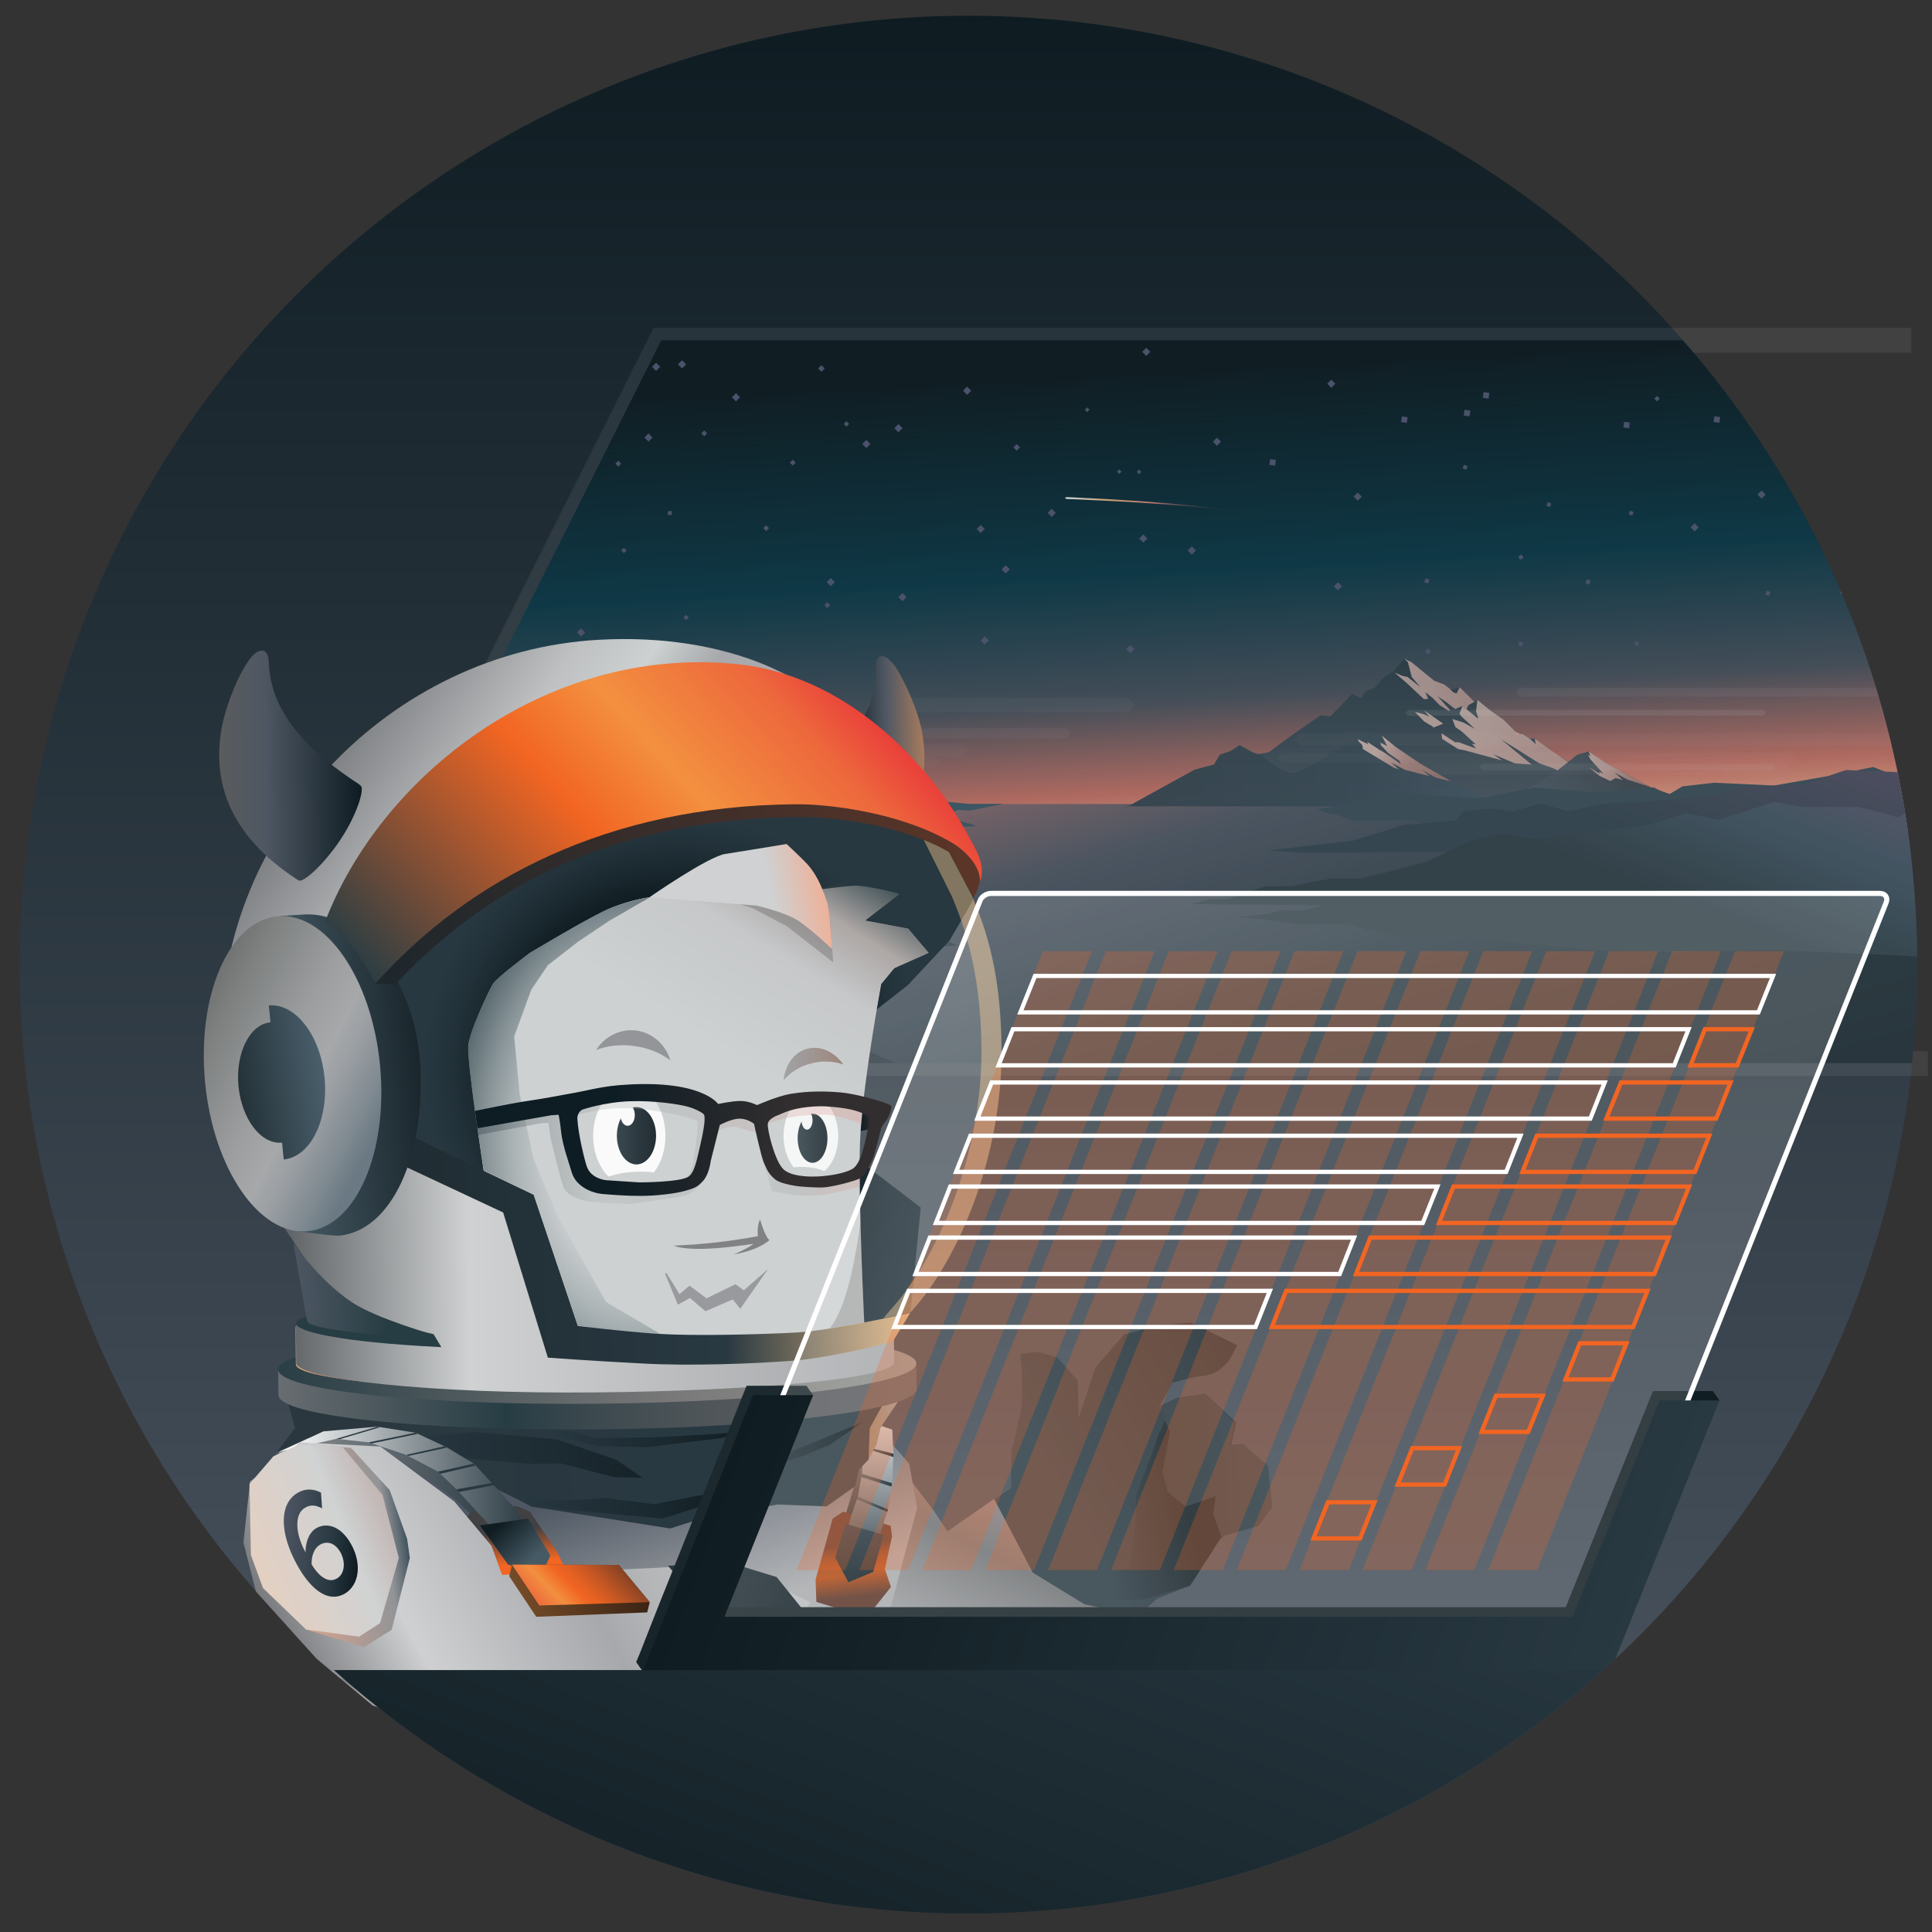 <?xml version="1.0" encoding="utf-8"?>
<!-- Generator: Adobe Illustrator 19.1.0, SVG Export Plug-In . SVG Version: 6.00 Build 0)  -->
<svg version="1.1" id="Layer_1" xmlns="http://www.w3.org/2000/svg" xmlns:xlink="http://www.w3.org/1999/xlink" x="0px" y="0px"
	 width="700px" height="700px" viewBox="0 0 700 700" style="enable-background:new 0 0 700 700;" xml:space="preserve">
<rect x="0" y="0" width="700" height="700" fill="#333333" stroke="none"/>
<style type="text/css">
	.st0{clip-path:url(#SVGID_2_);}
	.st1{fill:url(#sky_x2F_space_3_);}
	.st2{opacity:7.000000e-02;}
	.st3{fill:#FFFFFF;}
	.st4{clip-path:url(#SVGID_4_);}
	.st5{fill:url(#sky_x2F_space_4_);}
	.st6{fill:url(#river_2_);}
	.st7{opacity:0.9;}
	.st8{fill:url(#SVGID_5_);}
	.st9{fill:url(#SVGID_6_);}
	.st10{opacity:0.8;}
	.st11{fill:url(#SVGID_7_);}
	.st12{fill:#FDD8CD;}
	.st13{fill:url(#SVGID_8_);}
	.st14{fill:url(#SVGID_9_);}
	.st15{opacity:0.8;fill:url(#SVGID_10_);enable-background:new    ;}
	.st16{opacity:0.8;fill:url(#SVGID_11_);enable-background:new    ;}
	.st17{fill:#445763;}
	.st18{fill:url(#land-right2_2_);}
	.st19{fill:url(#land-right1_2_);}
	.st20{opacity:3.000000e-02;fill:#FFFFFF;enable-background:new    ;}
	.st21{opacity:5.000000e-02;fill:#FFFFFF;enable-background:new    ;}
	.st22{opacity:7.000000e-02;fill:#FFFFFF;enable-background:new    ;}
	.st23{opacity:4.000000e-02;fill:#FFFFFF;enable-background:new    ;}
	.st24{opacity:6.000000e-02;fill:#FFFFFF;enable-background:new    ;}
	.st25{opacity:0.1;fill:#FFFFFF;enable-background:new    ;}
	.st26{fill:#575C7A;}
	.st27{display:none;fill:#575C7A;}
	.st28{fill:url(#SVGID_12_);}
	.st29{fill:url(#land-left2_2_);}
	.st30{fill:url(#land-left1_2_);}
	.st31{fill:url(#SVGID_13_);}
	.st32{opacity:0.2;fill:#1C292E;}
	.st33{fill:url(#SVGID_14_);}
	.st34{fill:url(#SVGID_15_);}
	.st35{fill:url(#SVGID_16_);}
	.st36{fill:url(#SVGID_17_);}
	.st37{fill:url(#SVGID_18_);}
	.st38{fill:url(#SVGID_19_);}
	.st39{fill:url(#SVGID_20_);}
	.st40{fill:url(#SVGID_21_);}
	.st41{fill:url(#SVGID_22_);}
	.st42{fill:url(#SVGID_23_);}
	.st43{fill:url(#SVGID_24_);}
	.st44{fill:url(#SVGID_25_);}
	.st45{fill:url(#SVGID_26_);}
	.st46{fill:url(#SVGID_27_);}
	.st47{opacity:0.55;fill:url(#SVGID_28_);}
	.st48{fill:url(#SVGID_29_);}
	.st49{fill:url(#SVGID_30_);}
	.st50{fill:url(#SVGID_31_);}
	.st51{fill:url(#SVGID_32_);}
	.st52{opacity:0.17;fill:#EFEFEF;}
	.st53{fill:url(#SVGID_33_);}
	.st54{fill:url(#SVGID_34_);}
	.st55{fill:url(#SVGID_35_);}
	.st56{fill:url(#SVGID_36_);}
	.st57{fill:url(#SVGID_37_);}
	.st58{fill:url(#SVGID_38_);}
	.st59{fill:#273D44;}
	.st60{fill:url(#SVGID_39_);}
	.st61{fill:url(#SVGID_40_);}
	.st62{fill:url(#SVGID_41_);}
	.st63{fill:url(#SVGID_42_);}
	.st64{fill:url(#SVGID_43_);}
	.st65{fill:url(#SVGID_44_);}
	.st66{fill:#939598;}
	.st67{fill:url(#SVGID_45_);}
	.st68{fill:url(#SVGID_46_);}
	.st69{fill:url(#SVGID_47_);}
	.st70{opacity:0.6;fill:#4F4E51;}
	.st71{opacity:0.21;fill:#231F20;}
	.st72{fill:url(#SVGID_48_);}
	.st73{fill:url(#SVGID_49_);}
	.st74{opacity:0.39;fill:url(#SVGID_50_);}
	.st75{opacity:0.39;fill:url(#SVGID_51_);}
	.st76{fill:url(#SVGID_52_);}
	.st77{display:none;opacity:0.17;fill:#EFEFEF;}
	.st78{fill:url(#SVGID_53_);}
	.st79{fill:url(#SVGID_54_);}
	.st80{fill:url(#SVGID_55_);}
	.st81{fill:url(#SVGID_56_);}
	.st82{fill:url(#SVGID_57_);}
	.st83{fill:url(#SVGID_58_);}
	.st84{opacity:0.45;fill:#F2C186;}
	.st85{fill:url(#SVGID_59_);}
	.st86{fill:url(#SVGID_60_);}
	.st87{fill:url(#SVGID_61_);}
	.st88{fill:url(#SVGID_62_);}
	.st89{fill:url(#SVGID_63_);}
	.st90{fill:#293942;}
	.st91{fill:url(#SVGID_64_);}
	.st92{fill:#808184;}
	.st93{fill:url(#SVGID_65_);}
	.st94{fill:url(#SVGID_66_);}
	.st95{fill:url(#SVGID_67_);}
	.st96{fill:url(#SVGID_68_);}
	.st97{fill:url(#SVGID_69_);}
	.st98{fill:url(#SVGID_70_);}
	.st99{clip-path:url(#SVGID_72_);}
	.st100{fill:url(#SVGID_73_);}
	.st101{fill:none;stroke:#FFFFFF;stroke-width:1.85;stroke-miterlimit:10;}
	.st102{opacity:0.15;fill:#FFFFFF;}
	.st103{opacity:0.25;}
	.st104{fill:#F26522;stroke:#F26522;stroke-width:0.748;stroke-miterlimit:10;}
	.st105{fill:none;stroke:#FFFFFF;stroke-width:1.539;stroke-miterlimit:10;}
	.st106{fill:none;stroke:#F26522;stroke-width:1.539;stroke-miterlimit:10;}
	.st107{fill:url(#SVGID_74_);}
	.st108{fill:url(#SVGID_75_);}
</style>
<g>
	<defs>
		<circle id="SVGID_1_" cx="350.9" cy="349.5" r="343.8"/>
	</defs>
	<clipPath id="SVGID_2_">
		<use xlink:href="#SVGID_1_"  style="overflow:visible;"/>
	</clipPath>
	<g class="st0">
		<linearGradient id="sky_x2F_space_3_" gradientUnits="userSpaceOnUse" x1="378.596" y1="693" x2="378.596" y2="2.877">
			<stop  offset="0" style="stop-color:#4E5763"/>
			<stop  offset="1" style="stop-color:#0E1C22"/>
		</linearGradient>
		<rect id="sky_x2F_space_1_" x="-393" y="4.6" class="st1" width="1543.1" height="684.1"/>
	</g>
</g>
<g class="st2">
	<polygon class="st3" points="698.5,389.8 101,389.8 236.8,118.8 692.5,118.8 692.5,127.8 242.4,127.8 115.5,380.8 698.5,380.8 	"/>
</g>
<g>
	<defs>
		<path id="SVGID_3_" d="M108.2,385.3l584.6-0.1c1.2-11.7,1.8-23.7,1.8-35.7c0-86.6-32-165.7-84.9-226.2H239.6L108.2,385.3z"/>
	</defs>
	<clipPath id="SVGID_4_">
		<use xlink:href="#SVGID_3_"  style="overflow:visible;"/>
	</clipPath>
	<g class="st4">
		
			<linearGradient id="sky_x2F_space_4_" gradientUnits="userSpaceOnUse" x1="383.632" y1="389.844" x2="374.355" y2="564.191" gradientTransform="matrix(1 0 0 -1 0 702)">
			<stop  offset="0" style="stop-color:#F3C187"/>
			<stop  offset="5.274168e-02" style="stop-color:#F4AA8D"/>
			<stop  offset="0.132" style="stop-color:#D47A6D"/>
			<stop  offset="0.323" style="stop-color:#4E5763"/>
			<stop  offset="0.591" style="stop-color:#0C3C4C"/>
			<stop  offset="1" style="stop-color:#0E1C22"/>
		</linearGradient>
		<rect id="sky_x2F_space_2_" x="41.3" y="122.8" class="st5" width="674" height="179.5"/>
		
			<linearGradient id="river_2_" gradientUnits="userSpaceOnUse" x1="438.936" y1="486.893" x2="500.017" y2="271.382" gradientTransform="matrix(1 0 0 -1 0 702)">
			<stop  offset="7.882074e-02" style="stop-color:#C5817E"/>
			<stop  offset="0.364" style="stop-color:#57606D"/>
			<stop  offset="0.699" style="stop-color:#33434C"/>
			<stop  offset="1" style="stop-color:#2D3A41"/>
		</linearGradient>
		<polygon id="river_1_" class="st6" points="777.1,385.2 258.4,385.2 170.6,385.3 211.3,320 258.4,291.3 777.1,291.3 		"/>
		<g id="mountain_1_" class="st7">
			
				<linearGradient id="SVGID_5_" gradientUnits="userSpaceOnUse" x1="501.988" y1="410.692" x2="501.988" y2="466.746" gradientTransform="matrix(1 0 0 -1 0 702)">
				<stop  offset="0" style="stop-color:#425B6A"/>
				<stop  offset="1" style="stop-color:#30414A"/>
			</linearGradient>
			<polygon class="st8" points="416.5,292.1 409.8,292.2 410.1,291.4 432.6,279 439.9,277 441.9,273.5 445.9,272.1 449.1,270 
				453.8,272.6 455.7,273.2 459.6,272.6 468.3,266.2 478.6,259.1 482,259.6 489.9,251.4 493.1,252.9 494.7,250.5 498.2,249.1 
				501.5,245.3 504.8,243.3 508.8,238.7 511.4,239.9 515.4,243.2 519.6,246.6 523.3,248 525.2,249.5 525.9,249.8 528.9,249 
				530.5,250.6 532.3,252.4 534.2,254.3 535.3,253.6 539.7,257.2 544.7,260.7 549.1,265.1 549.3,266.2 551.7,266 554.2,267.6 
				556.1,267.6 564.1,273.4 594.2,292.1 			"/>
			
				<linearGradient id="SVGID_6_" gradientUnits="userSpaceOnUse" x1="562.578" y1="404.949" x2="607.679" y2="425.205" gradientTransform="matrix(1 0 0 -1 0 702)">
				<stop  offset="0" style="stop-color:#475E6D"/>
				<stop  offset="1" style="stop-color:#30414A"/>
			</linearGradient>
			<polygon class="st9" points="603.2,292.1 617.1,292.1 598.3,285.3 583,277.1 575.6,272.3 571.5,273.4 564.3,279.1 559.8,282 
				553.1,286.3 547.8,288.9 539.7,292.1 540.8,292.1 			"/>
			<g class="st10">
				
					<linearGradient id="SVGID_7_" gradientUnits="userSpaceOnUse" x1="505.26" y1="453.899" x2="534.169" y2="453.899" gradientTransform="matrix(1 0 0 -1 0 702)">
					<stop  offset="0" style="stop-color:#FDD8CD"/>
					<stop  offset="1" style="stop-color:#E9B8AD"/>
				</linearGradient>
				<polygon class="st11" points="514.7,249 511.5,245.3 510.1,239.9 508.8,238.7 511.4,239.9 515.4,243.2 519.6,246.6 523.3,248 
					525.2,249.5 526.5,250.8 527.7,251.3 528.9,249 534.2,254.3 532,255.5 531.4,257 529.9,255.8 527.2,256.9 523.9,254.3 
					520.9,252.3 525.5,257.4 524.8,257.5 521.6,255.5 519.1,252.9 516.4,250.8 517.5,253.2 515.9,253.3 509.6,247.4 505.3,243.7 
					508.2,244.9 510,245.3 				"/>
				<polygon class="st12" points="516,257.4 517.9,259.7 515.9,258.8 512.6,257.9 516,261.4 519,263.2 519,263.2 519.4,263.6 
					521.9,262.6 522.9,262.2 				"/>
				
					<linearGradient id="SVGID_8_" gradientUnits="userSpaceOnUse" x1="532.471" y1="439.043" x2="563.38" y2="419.049" gradientTransform="matrix(1 0 0 -1 0 702)">
					<stop  offset="0" style="stop-color:#FDD8CD"/>
					<stop  offset="1" style="stop-color:#E9B8AD"/>
				</linearGradient>
				<polygon class="st13" points="565.8,274.5 560.5,270.8 556.1,267.6 556.4,269.6 554.2,267.6 551.7,266 550.9,266 549.1,265.1 
					546.5,262.5 544.7,260.7 541.1,258.2 539.7,257.2 535.3,253.6 534.8,257.6 535.6,260.4 529.9,255.8 528.8,258.5 529.5,259.6 
					534.4,264.1 530.3,261.8 526.2,260.5 527.3,263.4 529.7,265.1 534.7,269.7 533.3,269.5 534.8,271.2 528.4,268.9 527.3,269 
					522.3,265.7 522.5,267.7 528.3,271.4 530.4,271.8 544.2,275.5 540.9,273.2 548.9,276.6 553.5,276.9 554.9,277 543.9,267.9 
					557.6,276.5 562.9,278.4 564.3,279.1 568.2,276.1 				"/>
				
					<linearGradient id="SVGID_9_" gradientUnits="userSpaceOnUse" x1="575.347" y1="423.19" x2="598.342" y2="423.19" gradientTransform="matrix(1 0 0 -1 0 702)">
					<stop  offset="0" style="stop-color:#FDD8CD"/>
					<stop  offset="1" style="stop-color:#BF8980"/>
				</linearGradient>
				<polygon class="st14" points="579.7,281.2 575.8,278.1 579.8,280.4 579.3,279.5 581,280.4 576.3,275.2 575.3,273.5 576.3,274 
					575.6,272.3 583,277.1 598.3,285.3 589.5,282.4 585,279.9 588,282.6 585.3,281.9 583.5,283 				"/>
			</g>
		</g>
		<g id="mountain_-_foreground_1_">
			
				<linearGradient id="SVGID_10_" gradientUnits="userSpaceOnUse" x1="408.087" y1="423.319" x2="543.719" y2="423.319" gradientTransform="matrix(1 0 0 -1 0 702)">
				<stop  offset="0" style="stop-color:#3B4952"/>
				<stop  offset="0.636" style="stop-color:#3F515E"/>
				<stop  offset="1" style="stop-color:#4E6271"/>
			</linearGradient>
			<polygon class="st15" points="543.7,292.1 524.5,282.4 517.1,278 511.3,274.6 509.3,273.4 505.4,270.4 500.6,266.5 499.1,266.5 
				497.1,265.3 492.5,268.3 491.9,267.8 484.5,272 483.3,272 481.1,273 481.1,274 479.4,274.7 476.3,276.6 473.9,277.9 471.1,279.3 
				470.5,279.5 467.5,280.2 463.3,278.2 460.2,276.2 457.1,273.7 455.5,273.2 453.9,272.6 449.2,270 446,272.1 442,273.5 439.9,277 
				433,278.8 409.9,291.5 408.1,292.1 416.4,292.1 			"/>
			
				<linearGradient id="SVGID_11_" gradientUnits="userSpaceOnUse" x1="499.769" y1="432.649" x2="518.513" y2="417.824" gradientTransform="matrix(1 0 0 -1 0 702)">
				<stop  offset="2.882479e-02" style="stop-color:#FDD8CD"/>
				<stop  offset="0.465" style="stop-color:#D9A499"/>
				<stop  offset="1" style="stop-color:#BF8980"/>
			</linearGradient>
			<polygon class="st16" points="525.8,283.1 514.8,276.8 509.3,273.1 505.8,270.7 500.6,266.5 502.6,270.3 500,269 500.3,269.5 
				500.3,270 501,270.7 502.8,272.7 507.1,275.7 507.5,276.8 501.6,272.7 499.7,271.6 495.3,268.7 495.8,269.7 491.9,267.8 
				492.3,268.7 493.4,269.7 493.7,270.5 493.8,271.4 505.1,278.2 506.9,278.8 504,276.3 509,278.9 513.1,280 518,281.2 515.1,278.9 
				520.1,281.7 			"/>
		</g>
		<path id="land-right3_1_" class="st17" d="M784.8,283.3h-16.1l-23.8-0.5h-4.1l-8.9-0.5l-13.8-1.5l-9.7,2l-8.2-1.5l-8.5,1.8
			l-13-5.2l-15.3,3.1l-20.6,3.6l-21.8-1l-11.4,1.3l-5.2,3.1l-5.2-2.7l-22.6,1.7l-20.7-1.7l-19.4,3.9l-32-1.9l-20,4.6l-7.4,1.4
			l5.5,1.7h1.1l6.6,2.4l22.3,0l7.7,5.1l64.8-1.2l148.8-3.3c0,0,54.5,2.2,54.5-10.4L784.8,283.3z"/>
		
			<linearGradient id="land-right2_2_" gradientUnits="userSpaceOnUse" x1="641.023" y1="473.047" x2="612.29" y2="394.295" gradientTransform="matrix(1 0 0 -1 0 702)">
			<stop  offset="0" style="stop-color:#F4B49C"/>
			<stop  offset="0.365" style="stop-color:#5A576C"/>
			<stop  offset="0.995" style="stop-color:#3D4E59"/>
		</linearGradient>
		<polygon id="land-right2_1_" class="st18" points="764.8,276 716.1,278.1 691.3,279.9 668.8,279 653.4,284.2 631.6,285.1 
			621.8,287.9 603.9,289.8 581.4,291.2 568.2,293.9 558.1,291.1 548.3,293.9 540,292.9 530.2,293.9 527.5,297.2 508.2,298.9 
			500.7,301.4 492.2,303.9 489.9,304.7 459.2,308.1 473.1,309 557.2,308.3 569.6,310.6 634.5,310.6 764.8,309 		"/>
		
			<linearGradient id="land-right1_2_" gradientUnits="userSpaceOnUse" x1="643.731" y1="477.418" x2="603.579" y2="377.647" gradientTransform="matrix(1 0 0 -1 0 702)">
			<stop  offset="0" style="stop-color:#F6D59B"/>
			<stop  offset="0.147" style="stop-color:#BEA39B"/>
			<stop  offset="0.374" style="stop-color:#676279"/>
			<stop  offset="0.644" style="stop-color:#4B5F6D"/>
			<stop  offset="1" style="stop-color:#3A4850"/>
		</linearGradient>
		<polygon id="land-right1_1_" class="st19" points="764.8,288.9 746,287.6 723.7,284.3 713.9,286.3 697.7,290.6 687.7,296.1 
			673.6,292.4 662.9,292.4 653.6,292.4 642.8,290.6 622.8,297 611,294.7 597.5,298.8 582.9,300.7 566.9,302.6 556.2,304 543.1,302 
			533.1,304.5 517.3,312.1 501.3,316.3 492.7,318.3 482.3,318.3 468.1,321 458.1,321.2 445.1,325.8 438.3,325.8 431.8,327.6 
			479.5,328 471.9,329.9 464.3,329.9 458,331.4 447.9,332.2 458,333.1 470.1,334.9 479.5,334.9 488.5,334.9 495.2,336.9 
			509.8,339.6 518.4,339.6 525.7,339.6 532.4,339.7 534.7,340 548.3,341.4 557.3,342.5 557.3,342.2 576.3,344.2 605.3,345 
			642.6,344.2 662.4,345 697.7,346.7 764.8,347.5 		"/>
		<polygon class="st20" points="649.1,272.7 464.6,272.7 462.8,274.5 464.6,276.4 514.2,276.4 513.6,278 513.6,278 516.1,280.6 
			645.1,280.6 650.9,274.5 		"/>
		<path class="st20" d="M468.9,267.9l2.2-2.2h252.5c1.2,0,2.2,1,2.2,2.2l0,0c0,1.2-1,2.2-2.2,2.2H471.2L468.9,267.9z"/>
		<polygon class="st21" points="386.2,267.5 181.4,267.5 179.5,265.6 179.5,265.6 181.4,263.8 386.2,263.8 388.1,265.6 388.1,265.6 
					"/>
		<path class="st20" d="M75.7,274.3h272.6l2.4-2.4l0,0l-2.4-2.4H75.7c-1.3,0-2.4,1.1-2.4,2.4l0,0C73.3,273.3,74.4,274.3,75.7,274.3z
			"/>
		<polygon class="st20" points="225.6,278.1 338.6,278.1 340.6,276.1 340.6,276.1 338.6,274.2 225.6,274.2 223.7,276.1 223.7,276.1 
					"/>
		<polygon class="st21" points="277.5,251 227.1,251 227.2,250.1 227.2,250.1 224.6,247.5 103.5,247.5 98.4,252.7 100.1,254.4 
			277.5,254.4 279.2,252.7 		"/>
		<polygon class="st21" points="18.6,262.7 176,262.7 177.8,260.9 177.8,260.9 176,259.2 18.6,259.2 16.8,260.9 16.8,260.9 		"/>
		<polygon class="st22" points="537,279.1 642,279.1 643.3,277.8 643.3,277.8 642,276.7 537,276.7 535.8,277.8 535.8,277.8 		"/>
		<polygon class="st23" points="316.9,258.1 408.8,258.1 411.4,255.5 411.4,255.5 408.8,252.9 316.9,252.9 314.3,255.5 314.3,255.5 
					"/>
		<path class="st24" d="M550.7,252.4h147c0.9,0,1.6-0.7,1.6-1.6l0,0c0-0.9-0.7-1.6-1.6-1.6h-147l-1.6,1.6l0,0L550.7,252.4z"/>
		<polygon class="st25" points="638.8,259.3 510.2,259.3 509.2,258.3 509.2,258.3 510.2,257.2 638.8,257.2 639.8,258.3 639.8,258.3 
					"/>
		<g id="stars_1_">
			
				<rect x="72.8" y="115.5" transform="matrix(-0.707 -0.707 0.707 -0.707 43.437 250.399)" class="st26" width="1.5" height="1.5"/>
			
				<rect x="54.6" y="137.1" transform="matrix(-0.707 -0.707 0.707 -0.707 -3.043 274.5)" class="st26" width="1.5" height="1.5"/>
			
				<rect x="137.1" y="195.4" transform="matrix(-0.707 -0.707 0.707 -0.707 96.996 433.01)" class="st26" width="2.1" height="2.1"/>
			
				<rect x="234" y="157.4" transform="matrix(-0.707 -0.707 0.707 -0.707 289.12 436.725)" class="st26" width="2.1" height="2.1"/>
			
				<rect x="78.5" y="181.8" transform="matrix(-0.707 -0.707 0.707 -0.707 6.538 368.373)" class="st26" width="2.1" height="2.1"/>
			
				<rect x="296.8" y="132.5" transform="matrix(-0.707 -0.707 0.707 -0.707 413.767 438.216)" class="st26" width="1.7" height="1.7"/>
			
				<rect x="130.2" y="102" transform="matrix(-0.707 -0.707 0.707 -0.707 150.822 267.898)" class="st26" width="1.5" height="1.5"/>
			
				<rect x="412.1" y="170.4" transform="matrix(-0.707 -0.707 0.707 -0.707 583.577 583.658)" class="st26" width="1.2" height="1.2"/>
			
				<rect x="374" y="109.9" transform="matrix(-0.707 -0.707 0.707 -0.707 561.72 454.143)" class="st26" width="1.7" height="1.7"/>
			
				<rect x="361.8" y="147.4" transform="matrix(-0.707 -0.707 0.707 -0.707 514.428 509.968)" class="st27" width="2.1" height="2.1"/>
			
				<rect x="592.7" y="112.4" transform="matrix(-0.707 -0.707 0.707 -0.707 933.334 613.457)" class="st26" width="2.1" height="2.1"/>
			
				<rect x="413.1" y="194" transform="matrix(-0.707 -0.707 0.707 -0.707 569.157 625.821)" class="st26" width="2.1" height="2.1"/>
			
				<rect x="478.5" y="99.9" transform="matrix(-0.707 -0.707 0.707 -0.707 747.086 511.014)" class="st26" width="1.7" height="1.7"/>
			
				<rect x="54.3" y="193.7" transform="matrix(-0.707 -0.707 0.707 -0.707 -43.316 371.622)" class="st26" width="2.1" height="2.1"/>
			
				<rect x="59.3" y="216.7" transform="matrix(-0.707 -0.707 0.707 -0.707 -50.898 414.404)" class="st26" width="2.1" height="2.1"/>
			
				<rect x="408.4" y="234" transform="matrix(-0.707 -0.707 0.707 -0.707 532.813 690.861)" class="st26" width="2.1" height="2.1"/>
			
				<rect x="421.9" y="109" transform="matrix(-0.707 -0.707 0.707 -0.707 644.054 486.529)" class="st26" width="1.7" height="1.7"/>
			
				<rect x="363.3" y="205.2" transform="matrix(-0.707 -0.707 0.707 -0.707 476.166 609.704)" class="st26" width="2.1" height="2.1"/>
			
				<rect x="439.9" y="158.9" transform="matrix(-0.707 -0.707 0.707 -0.707 639.59 584.888)" class="st26" width="2.1" height="2.1"/>
			
				<rect x="225.2" y="208.2" transform="matrix(-0.707 -0.707 0.707 -0.707 238.309 517.178)" class="st27" width="2.1" height="2.1"/>
			
				<rect x="265.5" y="142.9" transform="matrix(-0.707 -0.707 0.707 -0.707 353.334 434.157)" class="st26" width="2.1" height="2.1"/>
			
				<rect x="380" y="184.8" transform="matrix(-0.707 -0.707 0.707 -0.707 519.049 586.626)" class="st26" width="2.1" height="2.1"/>
			
				<rect x="312.8" y="159.7" transform="matrix(-0.707 -0.707 0.707 -0.707 422.132 496.399)" class="st26" width="2.1" height="2.1"/>
			
				<rect x="209.4" y="228" transform="matrix(-0.707 -0.707 0.707 -0.707 197.364 539.876)" class="st26" width="2.1" height="2.1"/>
			
				<rect x="143.8" y="95.6" transform="matrix(-0.707 -0.707 0.707 -0.707 178.941 267.471)" class="st26" width="2.1" height="2.1"/>
			
				<rect x="354.3" y="190.5" transform="matrix(-0.707 -0.707 0.707 -0.707 471.129 578.315)" class="st26" width="2.1" height="2.1"/>
			
				<rect x="246" y="130.9" transform="matrix(-0.707 -0.707 0.707 -0.707 328.498 399.979)" class="st26" width="2.1" height="2.1"/>
			
				<rect x="221.2" y="108.9" transform="matrix(-0.707 -0.707 0.707 -0.707 301.388 344.466)" class="st26" width="1.7" height="1.7"/>
			
				<rect x="101.1" y="107.6" transform="matrix(-0.707 -0.707 0.707 -0.707 97.478 257.665)" class="st26" width="2.1" height="2.1"/>
			
				<rect x="151.5" y="110.3" transform="matrix(-0.707 -0.707 0.707 -0.707 181.669 297.886)" class="st26" width="2.1" height="2.1"/>
			
				<rect x="186.3" y="164" transform="matrix(-0.707 -0.707 0.707 -0.707 203.072 414.131)" class="st26" width="2.1" height="2.1"/>
			
				<rect x="185.7" y="119.8" transform="matrix(-0.707 -0.707 0.707 -0.707 233.389 338.372)" class="st26" width="2.1" height="2.1"/>
			
				<rect x="249.8" y="94.3" transform="matrix(-0.707 -0.707 0.707 -0.707 360.694 339.679)" class="st26" width="1.7" height="1.7"/>
			
				<rect x="90.6" y="159.5" transform="matrix(-0.707 -0.707 0.707 -0.707 42.87 338.91)" class="st26" width="2.1" height="2.1"/>
			
				<rect x="298.9" y="143.8" transform="matrix(-0.707 -0.707 0.707 -0.707 409.713 459.347)" class="st27" width="2.1" height="2.1"/>
			
				<rect x="490.8" y="178.8" transform="matrix(-0.707 -0.707 0.707 -0.707 712.5 654.831)" class="st26" width="2.1" height="2.1"/>
			
				<rect x="326" y="215.2" transform="matrix(-0.707 -0.707 0.707 -0.707 405.32 600.46)" class="st26" width="2.1" height="2.1"/>
			
				<rect x="304.1" y="96" transform="matrix(-0.707 -0.707 0.707 -0.707 452.342 381.439)" class="st26" width="2.1" height="2.1"/>
			
				<rect x="595.1" y="105.2" transform="matrix(-0.707 -0.707 0.707 -0.707 942.661 602.881)" class="st26" width="2.1" height="2.1"/>
			
				<rect x="349.3" y="140.5" transform="matrix(-0.707 -0.707 0.707 -0.707 498.021 489.352)" class="st26" width="2.1" height="2.1"/>
			
				<rect x="297.1" y="204.1" transform="matrix(-0.707 -0.707 0.707 -0.707 363.935 561.05)" class="st27" width="2.1" height="2.1"/>
			
				<rect x="276" y="164.4" transform="matrix(-0.707 -0.707 0.707 -0.707 356.041 478.343)" class="st27" width="2.1" height="2.1"/>
			
				<rect x="393.3" y="147.7" transform="matrix(-0.707 -0.707 0.707 -0.707 567.538 531.791)" class="st26" width="1.2" height="1.2"/>
			
				<rect x="118.3" y="215.2" transform="matrix(-0.707 -0.707 0.707 -0.707 50.751 453.537)" class="st26" width="2.1" height="2.1"/>
			
				<rect x="168.7" y="192.2" transform="matrix(-0.707 -0.707 0.707 -0.707 153.183 450.029)" class="st26" width="2.1" height="2.1"/>
			
				<rect x="139.9" y="181.1" transform="matrix(-0.707 -0.707 0.707 -0.707 111.722 410.649)" class="st26" width="2.1" height="2.1"/>
			
				<rect x="300" y="209.8" transform="matrix(-0.707 -0.707 0.707 -0.707 364.777 572.829)" class="st26" width="2.1" height="2.1"/>
			
				<rect x="79.3" y="229.5" transform="matrix(-0.707 -0.707 0.707 -0.707 -25.832 450.416)" class="st26" width="2.1" height="2.1"/>
			
				<rect x="324.5" y="154" transform="matrix(-0.707 -0.707 0.707 -0.707 446.048 494.923)" class="st26" width="2.1" height="2.1"/>
			
				<rect x="5.3" y="230.3" transform="matrix(-0.707 -0.707 0.707 -0.707 -152.666 399.436)" class="st26" width="2.1" height="2.1"/>
			
				<rect x="306" y="152.9" transform="matrix(-0.707 -0.707 0.707 -0.707 414.908 479.018)" class="st26" width="1.4" height="1.4"/>
			
				<rect x="225.3" y="198.8" transform="matrix(-0.707 -0.707 0.707 -0.707 244.776 500.263)" class="st26" width="1.4" height="1.4"/>
			
				<rect x="215.8" y="139.9" transform="matrix(-0.707 -0.707 0.707 -0.707 270.231 393.06)" class="st26" width="1.4" height="1.4"/>
			
				<rect x="247.9" y="223" transform="matrix(-0.707 -0.707 0.707 -0.707 266.16 557.643)" class="st26" width="1.4" height="1.4"/>
			
				<rect x="241.9" y="185.2" transform="matrix(-0.117 -0.993 0.993 -0.117 86.472 448.522)" class="st26" width="1.4" height="1.4"/>
			
				<rect x="121.3" y="149.8" transform="matrix(-0.707 -0.707 0.707 -0.707 101.801 343.081)" class="st26" width="1.4" height="1.4"/>
			
				<rect x="81.8" y="142.5" transform="matrix(-0.707 -0.707 0.707 -0.707 39.549 302.75)" class="st26" width="1.4" height="1.4"/>
			
				<rect x="655" y="108.9" transform="matrix(-0.707 -0.707 0.707 -0.707 1042.142 651.498)" class="st26" width="2.1" height="2.1"/>
			
				<rect x="630.1" y="86.7" transform="matrix(-0.707 -0.707 0.707 -0.707 1015.341 596.159)" class="st26" width="2.1" height="2.1"/>
			
				<rect x="345.8" y="103.7" transform="matrix(-0.707 -0.707 0.707 -0.707 518.009 424.003)" class="st26" width="2.1" height="2.1"/>
			
				<rect x="400.4" y="103.7" transform="matrix(-0.707 -0.707 0.707 -0.707 611.347 462.682)" class="st26" width="2.1" height="2.1"/>
			
				<rect x="232.7" y="178.9" transform="matrix(-0.707 -0.707 0.707 -0.707 271.54 471.726)" class="st27" width="1.5" height="1.5"/>
			
				<rect x="104.4" y="136.1" transform="matrix(-0.707 -0.707 0.707 -0.707 82.686 307.922)" class="st26" width="1.5" height="1.5"/>
			
				<rect x="90.1" y="90.4" transform="matrix(-0.707 -0.707 0.707 -0.707 90.698 219.841)" class="st26" width="1.5" height="1.5"/>
			
				<rect x="182.3" y="209.7" transform="matrix(-0.707 -0.707 0.707 -0.707 163.964 489.333)" class="st26" width="2.1" height="2.1"/>
			
				<rect x="276.8" y="190.6" transform="matrix(-0.707 -0.707 0.707 -0.707 338.524 522.881)" class="st26" width="1.5" height="1.5"/>
			
				<rect x="328.5" y="163.1" transform="matrix(-0.707 -0.707 0.707 -0.707 446.488 513.326)" class="st27" width="2.1" height="2.1"/>
			
				<rect x="247.4" y="181.9" transform="matrix(-0.707 -0.707 0.707 -0.707 294.5 487.171)" class="st27" width="1.5" height="1.5"/>
			
				<rect x="164.9" y="137.9" transform="matrix(-0.707 -0.707 0.707 -0.707 184.736 353.79)" class="st26" width="1.5" height="1.5"/>
			
				<rect x="430.8" y="198.4" transform="matrix(-0.707 -0.707 0.707 -0.707 596.12 645.804)" class="st26" width="2.1" height="2.1"/>
			
				<rect x="262.9" y="166.2" transform="matrix(-0.707 -0.707 0.707 -0.707 332.019 471.43)" class="st27" width="1.5" height="1.5"/>
			
				<rect x="139.8" y="127.7" transform="matrix(-0.707 -0.707 0.707 -0.707 149.069 318.644)" class="st26" width="1.5" height="1.5"/>
			
				<rect x="336.2" y="186.7" transform="matrix(-0.707 -0.707 0.707 -0.707 442.939 558.976)" class="st27" width="2.1" height="2.1"/>
			
				<rect x="367.4" y="161.1" transform="matrix(-0.707 -0.707 0.707 -0.707 514.225 536.957)" class="st26" width="1.7" height="1.7"/>
			
				<rect x="342" y="117" transform="matrix(-0.707 -0.707 0.707 -0.707 502.094 444.063)" class="st26" width="2.1" height="2.1"/>
			
				<rect x="355.8" y="230.9" transform="matrix(-0.707 -0.707 0.707 -0.707 445.095 648.354)" class="st26" width="2.1" height="2.1"/>
			
				<rect x="276.9" y="115.2" transform="matrix(-0.707 -0.707 0.707 -0.707 392.049 394.62)" class="st26" width="1.7" height="1.7"/>
			
				<rect x="14.3" y="209.2" transform="matrix(-0.707 -0.707 0.707 -0.707 -122.432 369.765)" class="st26" width="2.1" height="2.1"/>
			
				<rect x="254.5" y="156.2" transform="matrix(-0.707 -0.707 0.707 -0.707 324.649 448.449)" class="st26" width="1.5" height="1.5"/>
			
				<rect x="299" y="218.4" transform="matrix(-0.707 -0.707 0.707 -0.707 356.714 586.134)" class="st26" width="1.5" height="1.5"/>
			
				<rect x="286.4" y="166.9" transform="matrix(-0.707 -0.707 0.707 -0.707 371.719 489.169)" class="st26" width="1.5" height="1.5"/>
			
				<rect x="47.3" y="113.4" transform="matrix(-0.707 -0.707 0.707 -0.707 1.284 228.741)" class="st26" width="1.5" height="1.5"/>
			
				<rect x="236.6" y="131.7" transform="matrix(-0.707 -0.707 0.707 -0.707 311.873 394.777)" class="st26" width="2.1" height="2.1"/>
			
				<rect x="483.6" y="211.3" transform="matrix(-0.707 -0.707 0.707 -0.707 677.26 705.202)" class="st26" width="2.1" height="2.1"/>
			
				<rect x="481.2" y="137.9" transform="matrix(-0.707 -0.707 0.707 -0.707 725.058 578.237)" class="st26" width="2.1" height="2.1"/>
			
				<rect x="223.2" y="167.3" transform="matrix(-0.707 -0.707 0.707 -0.707 263.517 445.148)" class="st26" width="1.5" height="1.5"/>
			
				<rect x="414.2" y="126.4" transform="matrix(-0.707 -0.707 0.707 -0.707 618.785 511.166)" class="st26" width="2.1" height="2.1"/>
			
				<rect x="404.8" y="170.2" transform="matrix(-0.707 -0.707 0.707 -0.707 571.389 578.262)" class="st26" width="1.2" height="1.2"/>
			
				<rect x="151.5" y="165.9" transform="matrix(-0.707 -0.707 0.707 -0.707 142.322 392.876)" class="st26" width="2.1" height="2.1"/>
			
				<rect x="199.1" y="184.2" transform="matrix(-0.707 -0.707 0.707 -0.707 210.35 456.837)" class="st26" width="1.4" height="1.4"/>
			
				<rect x="48.4" y="129.5" transform="matrix(-0.707 -0.707 0.707 -0.707 -8.188 256.906)" class="st26" width="1.4" height="1.4"/>
			
				<rect x="102.4" y="142.5" transform="matrix(-0.707 -0.707 0.707 -0.707 74.737 317.332)" class="st26" width="1.4" height="1.4"/>
			
				<rect x="77.1" y="163.8" transform="matrix(-0.707 -0.707 0.707 -0.707 16.462 335.674)" class="st26" width="1.4" height="1.4"/>
			
				<rect x="560.6" y="182.2" transform="matrix(0.928 0.372 -0.372 0.928 108.334 -195.704)" class="st26" width="1.4" height="1.4"/>
			
				<rect x="592.4" y="232.6" transform="matrix(0.928 0.372 -0.372 0.928 129.372 -203.937)" class="st26" width="1.4" height="1.4"/>
			
				<rect x="530.2" y="168.7" transform="matrix(0.928 0.372 -0.372 0.928 101.154 -185.381)" class="st26" width="1.4" height="1.4"/>
			
				<rect x="550.7" y="201.2" transform="matrix(0.498 0.867 -0.867 0.498 451.486 -376.73)" class="st26" width="1.4" height="1.4"/>
			
				<rect x="675.4" y="186.3" transform="matrix(0.928 0.372 -0.372 0.928 118.123 -238.15)" class="st26" width="1.4" height="1.4"/>
			
				<rect x="696.3" y="192.1" transform="matrix(0.928 0.372 -0.372 0.928 121.818 -245.503)" class="st26" width="1.5" height="1.5"/>
			
				<rect x="516.3" y="209.8" transform="matrix(0.928 0.372 -0.372 0.928 115.482 -177.255)" class="st26" width="1.5" height="1.5"/>
			
				<rect x="639.9" y="214.3" transform="matrix(0.928 0.372 -0.372 0.928 126.002 -222.925)" class="st26" width="1.5" height="1.5"/>
			
				<rect x="667" y="213.8" transform="matrix(0.928 0.372 -0.372 0.928 127.768 -233.063)" class="st26" width="1.5" height="1.5"/>
			
				<rect x="550.3" y="232.6" transform="matrix(0.928 0.372 -0.372 0.928 126.387 -188.281)" class="st26" width="1.5" height="1.5"/>
			
				<rect x="516.7" y="235.4" transform="matrix(0.928 0.372 -0.372 0.928 125.036 -175.59)" class="st26" width="1.5" height="1.5"/>
			
				<rect x="574.7" y="210.2" transform="matrix(0.928 0.372 -0.372 0.928 119.825 -198.978)" class="st26" width="1.5" height="1.5"/>
			
				<rect x="590.4" y="185.3" transform="matrix(0.928 0.372 -0.372 0.928 111.633 -206.584)" class="st26" width="1.4" height="1.4"/>
			
				<rect x="695.7" y="185.6" transform="matrix(0.928 0.372 -0.372 0.928 119.305 -245.736)" class="st26" width="1.4" height="1.4"/>
			
				<rect x="665.4" y="134.3" transform="matrix(0.992 0.129 -0.129 0.992 22.921 -84.523)" class="st26" width="2.1" height="2.1"/>
			
				<rect x="523.8" y="119.9" transform="matrix(0.992 0.129 -0.129 0.992 19.892 -66.444)" class="st26" width="2.1" height="2.1"/>
			
				<rect x="507.7" y="150.7" transform="matrix(0.992 0.129 -0.129 0.992 23.718 -64.116)" class="st26" width="2.1" height="2.1"/>
			
				<rect x="460" y="166.2" transform="matrix(0.992 0.129 -0.129 0.992 25.316 -57.853)" class="st26" width="2.1" height="2.1"/>
			
				<rect x="588.2" y="152.6" transform="matrix(0.992 0.129 -0.129 0.992 24.633 -74.445)" class="st26" width="2.1" height="2.1"/>
			
				<rect x="530.4" y="148.3" transform="matrix(0.992 0.129 -0.129 0.992 23.601 -67.053)" class="st26" width="2.1" height="2.1"/>
			
				<rect x="671.9" y="147.3" transform="matrix(0.992 0.129 -0.129 0.992 24.642 -85.246)" class="st26" width="2.1" height="2.1"/>
			
				<rect x="439.6" y="118.7" transform="matrix(0.992 0.129 -0.129 0.992 19.043 -55.625)" class="st26" width="2.1" height="2.1"/>
			
				<rect x="620.9" y="150.6" transform="matrix(0.992 0.129 -0.129 0.992 24.644 -78.664)" class="st26" width="2.1" height="2.1"/>
			
				<rect x="537.3" y="141.9" transform="matrix(0.992 0.129 -0.129 0.992 22.832 -67.998)" class="st26" width="2.1" height="2.1"/>
			
				<rect x="672" y="166.5" transform="matrix(0.992 0.129 -0.129 0.992 27.105 -85.104)" class="st26" width="2.1" height="2.1"/>
			
				<rect x="637.1" y="178" transform="matrix(-0.707 -0.707 0.707 -0.707 962.839 756.957)" class="st26" width="2.1" height="2.1"/>
			
				<rect x="612.9" y="190" transform="matrix(-0.707 -0.707 0.707 -0.707 912.986 760.206)" class="st26" width="2.1" height="2.1"/>
			
				<rect x="679.9" y="226.5" transform="matrix(-0.707 -0.707 0.707 -0.707 1001.446 869.967)" class="st26" width="2.1" height="2.1"/>
			
				<rect x="694.4" y="124.9" transform="matrix(-0.707 -0.707 0.707 -0.707 1098.202 706.818)" class="st26" width="2.1" height="2.1"/>
			
				<rect x="687.8" y="157.4" transform="matrix(-0.707 -0.707 0.707 -0.707 1063.811 757.602)" class="st26" width="2.1" height="2.1"/>
			
				<rect x="616.4" y="99.5" transform="matrix(-0.707 -0.707 0.707 -0.707 982.58 607.311)" class="st26" width="1.4" height="1.4"/>
			
				<rect x="623.8" y="126.8" transform="matrix(-0.707 -0.707 0.707 -0.707 975.939 659.369)" class="st26" width="1.5" height="1.5"/>
			
				<rect x="599.7" y="143.8" transform="matrix(-0.707 -0.707 0.707 -0.707 922.699 671.088)" class="st26" width="1.4" height="1.4"/>
		</g>
		
			<linearGradient id="SVGID_12_" gradientUnits="userSpaceOnUse" x1="46.964" y1="413.495" x2="344.164" y2="402.389" gradientTransform="matrix(1 0 0 -1 0 702)">
			<stop  offset="0" style="stop-color:#404F58"/>
			<stop  offset="0.342" style="stop-color:#41535D"/>
			<stop  offset="0.882" style="stop-color:#445E6D"/>
			<stop  offset="1" style="stop-color:#456171"/>
		</linearGradient>
		<polygon class="st28" points="352,298.6 348.8,297.8 348.6,297.6 345.3,297.2 341,295.1 340,294.7 345,294.4 347,293.4 
			351.4,293.7 363.6,291.2 355.3,291.3 351.6,291.3 342.9,290.5 340.2,290.9 337.4,290.5 328.8,291.1 317.7,289.1 306.4,289.4 
			302.3,290.3 294.2,289.6 291.1,288.4 283.2,289.2 276.4,289.3 270,288.1 259.3,288.1 249.3,288.1 243.8,285.8 229.9,285.8 
			211.9,285.8 205.6,282.7 183.7,286.1 166.8,282.9 119.9,284.1 93.5,277.5 74.7,278.6 39.1,275.8 39.1,298.6 119.1,298.6 
			150.3,301 170.3,305.8 228.6,303 252.7,306.6 277.3,305.8 298.8,306.9 291.5,304.1 299.7,301.4 301,300 301.7,300 317.8,300.4 
			320,300 336.3,299.8 346.6,299.8 347.7,299.8 348.8,299.6 353.7,299.3 		"/>
		
			<linearGradient id="land-left2_2_" gradientUnits="userSpaceOnUse" x1="238.282" y1="534.119" x2="190.317" y2="415.539" gradientTransform="matrix(1 0 0 -1 0 702)">
			<stop  offset="0.114" style="stop-color:#334D5A"/>
			<stop  offset="1" style="stop-color:#384A56"/>
		</linearGradient>
		<polygon id="land-left2_1_" class="st29" points="328.1,309.4 314.5,307.4 296,306.3 283.6,303.2 273.8,302.4 251.6,304.2 
			218.7,297.9 187.2,300.9 159.5,297.1 135.5,298.1 115.9,296.2 109.5,292.8 88.8,291.2 72.2,291.2 63.3,296.2 42.9,292.8 
			37.7,292.4 37.7,329.5 57.7,329.3 94.8,328.6 139.7,329.2 200.3,329 221.4,329.2 238.7,320.9 255.9,321.6 274.4,317.2 
			282.6,313.6 298,311.8 320,312.1 330.9,310.4 		"/>
		
			<linearGradient id="land-left1_2_" gradientUnits="userSpaceOnUse" x1="591.447" y1="378.882" x2="153.228" y2="354.946" gradientTransform="matrix(1 0 0 -1 0 702)">
			<stop  offset="4.998519e-04" style="stop-color:#303D44"/>
			<stop  offset="0.564" style="stop-color:#34424A"/>
			<stop  offset="0.972" style="stop-color:#223239"/>
		</linearGradient>
		<polygon id="land-left1_1_" class="st30" points="313.7,329.5 290.1,324.1 270.5,324.5 252.9,320 224.2,319 196.8,314.3 
			164.8,314.6 119,309.2 102.6,310.3 102.6,310.3 38.4,305.8 38.4,385.3 97.1,385.3 97.1,385.3 101.2,385.3 117.1,385.3 
			127.2,385.3 137.8,385.3 159.9,385.3 324.6,385.2 293.6,371.7 267.4,367.9 241.6,360.1 229,355.4 248,356.3 252.1,352.2 
			271.2,350.9 288.6,352.5 305.6,351.3 312.4,347.5 321,347.5 329.6,343.3 347,342.6 328.5,334.8 		"/>
		
			<linearGradient id="SVGID_13_" gradientUnits="userSpaceOnUse" x1="387.738" y1="167.293" x2="460.009" y2="168.395" gradientTransform="matrix(0.999 4.384206e-02 -4.384206e-02 0.999 5.902 -2.901)">
			<stop  offset="0" style="stop-color:#F2FAFE"/>
			<stop  offset="0.209" style="stop-color:#F3C187"/>
			<stop  offset="0.432" style="stop-color:#EB8D80"/>
			<stop  offset="0.465" style="stop-color:#C77E75"/>
			<stop  offset="0.512" style="stop-color:#996B66"/>
			<stop  offset="0.562" style="stop-color:#705A59"/>
			<stop  offset="0.613" style="stop-color:#504C4E"/>
			<stop  offset="0.665" style="stop-color:#364146"/>
			<stop  offset="0.719" style="stop-color:#243A41"/>
			<stop  offset="0.775" style="stop-color:#19353D"/>
			<stop  offset="0.84" style="stop-color:#16343C"/>
		</linearGradient>
		<path class="st31" d="M390.6,180.3c-1.4-0.1-2.7-0.1-4.1-0.2l-0.7,0.3l0.6,0.4c3.1,0.1,6.2,0.2,9.3,0.4
			c26.1,1.1,49.1,3.3,63.3,5.6C445.8,184.2,420.1,181.6,390.6,180.3z"/>
	</g>
</g>
<path class="st32" d="M108.2,385.3l584.6-0.1c1.2-11.7,1.8-23.7,1.8-35.7c0-86.6-32-165.7-84.9-226.2H239.6L108.2,385.3z"/>
<g>
	
		<linearGradient id="SVGID_14_" gradientUnits="userSpaceOnUse" x1="692.938" y1="4.691" x2="732.286" y2="113.041" gradientTransform="matrix(-0.794 -3.776829e-02 -4.753026e-02 0.999 906.768 543.528)">
		<stop  offset="0" style="stop-color:#F3C187"/>
		<stop  offset="9.101394e-02" style="stop-color:#957F7E"/>
		<stop  offset="0.316" style="stop-color:#6E7173"/>
		<stop  offset="0.717" style="stop-color:#A7A9AC"/>
		<stop  offset="0.746" style="stop-color:#ABADB0"/>
		<stop  offset="0.869" style="stop-color:#B6B8BA"/>
		<stop  offset="1" style="stop-color:#BABCBE"/>
	</linearGradient>
	<polygon class="st33" points="268.8,549.7 273,567 286.6,592.4 307.9,607.9 334.8,624.4 371.8,620.5 396.7,599.2 420.7,578.2 
		425,570.1 395,569.8 377.8,533 366.2,538.9 343.3,554.8 338,546.9 326.4,531.6 306.7,511.8 283.7,512.3 269.8,527.6 	"/>
	<g>
		
			<linearGradient id="SVGID_15_" gradientUnits="userSpaceOnUse" x1="631.355" y1="92" x2="531.001" y2="44.354" gradientTransform="matrix(-1.131 4.092877e-02 3.615890e-02 0.999 1095.42 423.144)">
			<stop  offset="0" style="stop-color:#293942"/>
			<stop  offset="1" style="stop-color:#0F1C21"/>
		</linearGradient>
		<path class="st34" d="M450.6,523.3l3.3,12.9l5,8.9c0,0-8.4,2.3-9.2,4.5c-0.9,2.2-8,8.5-8,8.5s-9.9,15.9-10.5,16.3
			s-11.6,4.7-11.6,4.7l-7.1,6.2l-19.5-4l-18.8-11.5l-14-26.7l6.1-4.2l0.3-13.3l3.6-15.7l0.1-12l-0.6-7.4l6.2-0.7l7.1,2l7.5,8.4
			l0.3,13.7l6.1-18.4l10.4-12l11.9-3.2l12.3-1.1l16.8,8.2l-2.7,5.1c0,0-3.5,5.4-9.6,6c-3.9,0.4-11.3,2.5-11.3,2.5l-2,4l-2.7,4.6
			l2.7,1.3l4.7-3.5l9.3-2.4l11.2,10.4l-1.8,8.1L450.6,523.3z"/>
		
			<linearGradient id="SVGID_16_" gradientUnits="userSpaceOnUse" x1="394.13" y1="549.767" x2="422.051" y2="544.338" gradientTransform="matrix(1.132 -4.766682e-03 -4.766682e-03 1 -45.672 1.653)">
			<stop  offset="0" style="stop-color:#293942"/>
			<stop  offset="1" style="stop-color:#0F1C21"/>
		</linearGradient>
		<path class="st35" d="M425.7,513.5l-2.4,20.6l2,5.7l2.5,4.7l12.6-2.5l-0.1,6.9l2.2,1.9l2,0.7l-0.4,2.9l-2.5,3.9l-10.5,16.3
			l-16.5,4.8c0,0-19,1.2-19.6,0.7c-0.6-0.5-6.8-5.8-6.8-5.8l20.9-6.4l2.2-14.6l0.4-11.9l5.4-13.9c0,0,2.7-8.3,3.1-8.6
			c0.4-0.3,2.4-6,2.4-6L425.7,513.5z"/>
		<g>
			
				<linearGradient id="SVGID_17_" gradientUnits="userSpaceOnUse" x1="564.06" y1="83.884" x2="599.419" y2="83.884" gradientTransform="matrix(-1.131 4.092877e-02 3.615890e-02 0.999 1095.42 423.144)">
				<stop  offset="0" style="stop-color:#293942"/>
				<stop  offset="1" style="stop-color:#243137"/>
			</linearGradient>
			<polygon class="st36" points="436.3,504.9 447.5,515.6 445.8,523.7 450.6,523.5 459.4,531 461,545.9 456,552.9 442.5,556.7 
				439.6,548.6 440.5,542 429.6,545.9 423.1,540.6 421.1,533.4 423.9,518.7 419.6,509.6 426.3,506.5 			"/>
			
				<linearGradient id="SVGID_18_" gradientUnits="userSpaceOnUse" x1="637.222" y1="117.367" x2="637.323" y2="117.367" gradientTransform="matrix(-1.131 4.092877e-02 3.615890e-02 0.999 1095.42 423.144)">
				<stop  offset="0" style="stop-color:#293942"/>
				<stop  offset="1" style="stop-color:#243137"/>
			</linearGradient>
			<path class="st37" d="M378.7,566.5c0,0,0.1,0.1,0.1,0.1L378.7,566.5z"/>
		</g>
	</g>
	<linearGradient id="SVGID_19_" gradientUnits="userSpaceOnUse" x1="210.379" y1="540.697" x2="241.379" y2="632.197">
		<stop  offset="0" style="stop-color:#4E5763"/>
		<stop  offset="0.608" style="stop-color:#A7A9AC"/>
		<stop  offset="1" style="stop-color:#A7A9AC"/>
	</linearGradient>
	<polygon class="st38" points="100.3,526.1 95.1,545.6 97.3,565.8 103.5,587 120.5,605.9 142.8,617.3 168.4,615.9 189.9,613.6 
		239.1,604.5 254.6,607.4 278.5,613.8 288.8,622.2 296.3,623.7 304.9,623 317.3,602.6 332.3,546.3 329.4,530.3 318.4,517.7 
		277,515.1 246.5,542.3 122.9,513.1 	"/>
	<g>
		
			<linearGradient id="SVGID_20_" gradientUnits="userSpaceOnUse" x1="523.631" y1="584.125" x2="497.901" y2="599.856" gradientTransform="matrix(-0.837 -0.547 -0.547 0.837 1059.403 315.436)">
			<stop  offset="0" style="stop-color:#939598"/>
			<stop  offset="1" style="stop-color:#293942"/>
		</linearGradient>
		<polygon class="st39" points="305.5,551.7 309.2,539.4 311.2,525.3 310.3,517.3 311.9,514.1 313.6,524.1 311.8,539.9 308.6,553.1 
					"/>
		
			<linearGradient id="SVGID_21_" gradientUnits="userSpaceOnUse" x1="493.366" y1="610.779" x2="463.057" y2="645.529" gradientTransform="matrix(-0.822 -0.569 -0.569 0.822 1060.97 330.851)">
			<stop  offset="0" style="stop-color:#5B3528"/>
			<stop  offset="0.17" style="stop-color:#5B3528"/>
			<stop  offset="0.207" style="stop-color:#753B22"/>
			<stop  offset="0.253" style="stop-color:#90421C"/>
			<stop  offset="0.301" style="stop-color:#A34617"/>
			<stop  offset="0.35" style="stop-color:#AE4915"/>
			<stop  offset="0.402" style="stop-color:#B24A14"/>
			<stop  offset="0.572" style="stop-color:#5B3528"/>
		</linearGradient>
		<polygon class="st40" points="301.7,550.2 295.5,572.3 295.8,580.4 314,586 322.8,575 320.6,568.5 323.2,556.7 322.7,552.8 
			305.5,547.7 		"/>
		
			<linearGradient id="SVGID_22_" gradientUnits="userSpaceOnUse" x1="501.893" y1="585.131" x2="469.354" y2="621.666" gradientTransform="matrix(-0.768 -0.641 -0.641 0.768 1073.276 389)">
			<stop  offset="0" style="stop-color:#CFD1D2"/>
			<stop  offset="1" style="stop-color:#293942"/>
		</linearGradient>
		<polygon class="st41" points="323.3,518 323.7,526.7 323.3,537.1 321.7,546.9 319.5,553.9 314.5,569.8 304.2,563.9 308.5,548.9 
			310.8,542.3 312.3,534 313,524 311.9,514.1 		"/>
		<g>
			
				<linearGradient id="SVGID_23_" gradientUnits="userSpaceOnUse" x1="489.515" y1="601.141" x2="482.035" y2="593.311" gradientTransform="matrix(-0.768 -0.641 -0.641 0.768 1073.276 389)">
				<stop  offset="0.264" style="stop-color:#465A65"/>
				<stop  offset="1" style="stop-color:#0F1C21"/>
			</linearGradient>
			<polygon class="st42" points="312.1,535.2 323,538.6 323.2,537.4 312.3,534 			"/>
		</g>
		<g>
			
				<linearGradient id="SVGID_24_" gradientUnits="userSpaceOnUse" x1="495.545" y1="592.662" x2="488.251" y2="585.026" gradientTransform="matrix(-0.768 -0.641 -0.641 0.768 1073.276 389)">
				<stop  offset="0.264" style="stop-color:#465A65"/>
				<stop  offset="1" style="stop-color:#0F1C21"/>
			</linearGradient>
			<polygon class="st43" points="312.9,524.6 323.7,527.9 323.7,526.7 312.9,524 			"/>
		</g>
		<g>
			
				<linearGradient id="SVGID_25_" gradientUnits="userSpaceOnUse" x1="457.486" y1="617.378" x2="449.605" y2="609.127" gradientTransform="matrix(-0.624 -0.782 -0.782 0.624 1078.388 517.035)">
				<stop  offset="0.264" style="stop-color:#465A65"/>
				<stop  offset="1" style="stop-color:#0F1C21"/>
			</linearGradient>
			<polygon class="st44" points="310.6,543.3 321.5,547.8 321.7,546.9 310.8,542.3 			"/>
		</g>
		
			<linearGradient id="SVGID_26_" gradientUnits="userSpaceOnUse" x1="489.769" y1="610.639" x2="473.295" y2="629.528" gradientTransform="matrix(-0.822 -0.569 -0.569 0.822 1060.97 330.851)">
			<stop  offset="0" style="stop-color:#283841"/>
			<stop  offset="1" style="stop-color:#0F1C21"/>
		</linearGradient>
		<polygon class="st45" points="320.2,556.1 306.4,552.1 302.6,564.3 307.4,573.3 316.4,569.5 		"/>
	</g>
	<g>
		<g id="neck_tube_3_">
			
				<linearGradient id="SVGID_27_" gradientUnits="userSpaceOnUse" x1="53.206" y1="513.908" x2="-164.547" y2="524.688" gradientTransform="matrix(1 0 0 1 270.479 0)">
				<stop  offset="0.264" style="stop-color:#293942"/>
				<stop  offset="1" style="stop-color:#2A373E"/>
			</linearGradient>
			<polygon class="st46" points="326.4,506.3 319,517.3 317.6,523.2 314.7,528.8 311.2,532.5 309.8,538.5 299.5,545.8 281.7,545.1 
				254.1,550.2 242.8,553.8 192.8,545.9 167.2,533.1 144,522.7 125.1,519.8 108.6,522.5 100.3,526.1 106.9,517.4 103.1,503.9 
				108.5,500.7 113.4,488.4 115,496.8 147.5,504.9 273.9,509.6 302.2,506.3 			"/>
			
				<linearGradient id="SVGID_28_" gradientUnits="userSpaceOnUse" x1="44.181" y1="517.528" x2="55.955" y2="517.528" gradientTransform="matrix(1 0 0 1 270.479 0)">
				<stop  offset="0" style="stop-color:#F3C187"/>
				<stop  offset="1" style="stop-color:#F1F2F2"/>
			</linearGradient>
			<polygon class="st47" points="319.7,509.2 315.1,517.5 314.7,528.8 317.6,523.2 319,517.3 326.4,506.3 			"/>
			
				<linearGradient id="SVGID_29_" gradientUnits="userSpaceOnUse" x1="-73.621" y1="521.163" x2="4.66" y2="521.163" gradientTransform="matrix(1 0 0 1 270.479 0)">
				<stop  offset="0" style="stop-color:#293942"/>
				<stop  offset="1" style="stop-color:#0F1C21"/>
			</linearGradient>
			<polygon class="st48" points="275.1,518.3 260.2,521.2 233.9,524.4 216.7,523.9 202.3,520.6 196.9,518 207.6,518.7 215.3,521 
				236.9,520.8 258.3,519.6 			"/>
			
				<linearGradient id="SVGID_30_" gradientUnits="userSpaceOnUse" x1="-127.678" y1="527.169" x2="-37.645" y2="527.169" gradientTransform="matrix(1 0 0 1 270.479 0)">
				<stop  offset="0" style="stop-color:#293942"/>
				<stop  offset="1" style="stop-color:#162329"/>
			</linearGradient>
			<polygon class="st49" points="172.4,518.9 201.8,521.5 223.3,528.9 232.8,535.4 222.6,535.2 203.1,530.2 192,530.4 157.7,527.4 
				142.8,521.4 			"/>
			
				<linearGradient id="SVGID_31_" gradientUnits="userSpaceOnUse" x1="-84.79" y1="544.014" x2="3.157" y2="544.014" gradientTransform="matrix(1 0 0 1 270.479 0)">
				<stop  offset="0" style="stop-color:#293942"/>
				<stop  offset="1" style="stop-color:#0F1C21"/>
			</linearGradient>
			<polygon class="st50" points="185.7,542.3 204.2,543.7 219.5,542.8 237.1,545 273.6,537.9 260.5,543.7 240.1,550.2 192.8,545.9 
							"/>
			
				<linearGradient id="SVGID_32_" gradientUnits="userSpaceOnUse" x1="2.91" y1="524.018" x2="42.439" y2="524.018" gradientTransform="matrix(1 0 0 1 270.479 0)">
				<stop  offset="0" style="stop-color:#293942"/>
				<stop  offset="1" style="stop-color:#0F1C21"/>
			</linearGradient>
			<polygon class="st51" points="312.9,515.1 286.3,526.1 273.4,533 290.7,527.6 300.4,523.6 			"/>
		</g>
	</g>
	<g id="space_yeti">
		<path class="st52" d="M341,303.2L276.4,290L192,313.7l-53.8,43.5l7.4,59.6l44.5,21.5l16.9,43.2l25.3,2l55.1-0.5l40.8-7l1.4-0.2
			c17.8-19.2,33.5-56.9,33.2-94.5c-0.2-20.2-2-36.1-9.1-52.4L341,303.2z"/>
		
			<linearGradient id="SVGID_33_" gradientUnits="userSpaceOnUse" x1="-1358.366" y1="406.285" x2="-1345.76" y2="406.285" gradientTransform="matrix(1 0 0 1 1665.659 0)">
			<stop  offset="0.339" style="stop-color:#0E1D24"/>
			<stop  offset="0.757" style="stop-color:#322E2F"/>
		</linearGradient>
		<polygon class="st53" points="307.3,404.4 307.3,410.7 319.6,408.2 319.9,401.8 		"/>
		
			<linearGradient id="SVGID_34_" gradientUnits="userSpaceOnUse" x1="1781.024" y1="260.115" x2="1829.007" y2="260.115" gradientTransform="matrix(-1 9.884078e-03 9.884078e-03 1 2113.349 -0.78)">
			<stop  offset="0" style="stop-color:#A77B5E"/>
			<stop  offset="0.291" style="stop-color:#4E5763"/>
			<stop  offset="0.582" style="stop-color:#0E1C22"/>
		</linearGradient>
		<path class="st54" d="M317.3,242c-0.3-5.7,3.6-5.7,7.3-0.1c4,6.2,8.1,16.5,9.2,22c4.3,20.7-3.6,38.2-24.2,52.4c0,0-0.1,0-0.1,0.1
			l0,0c0,0-0.1,0.1-0.1,0.1c-1.4,0.9-7.4-5.5-13.5-14.3c-6.1-8.8-9.9-16.8-8.5-17.7c0.1-0.1,0.2-0.1,0.3-0.1
			C302.6,274.1,318.3,260.5,317.3,242z"/>
		
			<linearGradient id="SVGID_35_" gradientUnits="userSpaceOnUse" x1="-1566.03" y1="488.444" x2="-1334.79" y2="488.444" gradientTransform="matrix(1 -9.884079e-03 9.884079e-03 1 1662.043 3.681)">
			<stop  offset="0" style="stop-color:#686D71"/>
			<stop  offset="0.356" style="stop-color:#273D44"/>
			<stop  offset="0.478" style="stop-color:#3A484E"/>
			<stop  offset="0.645" style="stop-color:#4D5458"/>
			<stop  offset="0.817" style="stop-color:#585B5E"/>
			<stop  offset="1" style="stop-color:#5C5D60"/>
		</linearGradient>
		<path class="st55" d="M100.8,496.3l0.1,9.2c0.1,7.5,51.9,13,115.7,12.4c63.9-0.6,115.6-7.2,115.5-14.6L332,494L100.8,496.3z"/>
		
			<linearGradient id="SVGID_36_" gradientUnits="userSpaceOnUse" x1="-1327.171" y1="477.119" x2="-1569.403" y2="477.119" gradientTransform="matrix(1 -9.884079e-03 9.884079e-03 1 1662.043 3.681)">
			<stop  offset="0" style="stop-color:#939692"/>
			<stop  offset="0.389" style="stop-color:#7A7979"/>
			<stop  offset="1" style="stop-color:#273D44"/>
		</linearGradient>
		<path class="st56" d="M332,494c0.1,7.5-51.6,14-115.5,14.6c-63.9,0.6-115.7-4.9-115.7-12.4s51.6-14,115.5-14.6
			C280.1,481,332,486.5,332,494z"/>
		
			<linearGradient id="SVGID_37_" gradientUnits="userSpaceOnUse" x1="-1377.131" y1="364.278" x2="-1316.511" y2="375.103" gradientTransform="matrix(1 -9.884079e-03 9.884079e-03 1 1662.043 3.681)">
			<stop  offset="0" style="stop-color:#0F1C21"/>
			<stop  offset="1" style="stop-color:#293942"/>
		</linearGradient>
		<polygon class="st57" points="329.9,475.6 333.6,437.5 301.2,412.8 302.7,382.3 302.7,377.4 328.9,356.9 343.9,340.8 351.8,327.3 
			353.1,324.3 351.1,316.2 334.8,294.2 291.4,256.5 224.6,240.1 167.2,266.3 97.9,324.2 100.6,392.3 134.7,462.6 190.6,495.8 
			248.8,500.2 		"/>
		
			<linearGradient id="SVGID_38_" gradientUnits="userSpaceOnUse" x1="-1562.97" y1="473.608" x2="-1344.155" y2="473.608" gradientTransform="matrix(1 -9.884079e-03 9.884079e-03 1 1662.043 3.681)">
			<stop  offset="0" style="stop-color:#F3C187"/>
			<stop  offset="9.101394e-02" style="stop-color:#D47A6D"/>
			<stop  offset="0.316" style="stop-color:#CFD1D2"/>
			<stop  offset="0.96" style="stop-color:#A7A9AC"/>
			<stop  offset="0.963" style="stop-color:#B5AEA5"/>
			<stop  offset="0.972" style="stop-color:#D0B697"/>
			<stop  offset="0.981" style="stop-color:#E3BC8E"/>
			<stop  offset="0.99" style="stop-color:#EEC088"/>
			<stop  offset="1" style="stop-color:#F2C186"/>
		</linearGradient>
		<path class="st58" d="M107.1,480.8l0.1,13.5c0.1,5.7,48.6,9.9,108.4,9.3s108.2-5.7,108.2-11.4l-0.1-13.5l-18.7,2.9l-18.1,2.1
			L107.1,480.8z"/>
		<path class="st59" d="M160.7,470c-32.7,2.5-53.7,6.1-53.6,9.8c0,3.8,21,6.9,53.6,8.6V470z"/>
		
			<linearGradient id="SVGID_39_" gradientUnits="userSpaceOnUse" x1="-1566.818" y1="442.641" x2="-1344.173" y2="442.641" gradientTransform="matrix(1 -9.884079e-03 9.884079e-03 1 1662.043 3.681)">
			<stop  offset="0" style="stop-color:#585C5F"/>
			<stop  offset="0.316" style="stop-color:#CFD1D2"/>
			<stop  offset="0.967" style="stop-color:#A7A9AC"/>
		</linearGradient>
		<path class="st60" d="M285.7,489l-79-4.2l-7.3-18.9l-11-28.8l-21.8-10.7l-24.8-9.3l-38.8,27.7l8.6,13c0,0,14.1,14.5,19.3,19.3
			l14.1,3.5l12.1,2.8l2.8,4.7c-38.5-1.9-52.7-5.9-52.7-8.6l0.1,14.4c0.1,5.7,48.6,11.2,108.4,10.6c59.8-0.6,108.2-5.2,108.2-10.9
			l-0.1-15.3C323.6,479.1,286,488.5,285.7,489z"/>
		
			<linearGradient id="SVGID_40_" gradientUnits="userSpaceOnUse" x1="-1573.982" y1="227.553" x2="-1464.819" y2="305.68" gradientTransform="matrix(1 -9.884079e-03 9.884079e-03 1 1662.043 3.681)">
			<stop  offset="0" style="stop-color:#494C4F"/>
			<stop  offset="0.668" style="stop-color:#BEC0C2"/>
			<stop  offset="0.846" style="stop-color:#CDD1D1"/>
			<stop  offset="1" style="stop-color:#A7A9AC"/>
		</linearGradient>
		<path class="st61" d="M129.7,347.4l129.1-72.1l54.8-2c-12.2-28.1-51.7-44-96.5-41.5C141.3,235.9,79.3,301,80,376.9
			C80.2,392.3,129.7,347.4,129.7,347.4z"/>
		
			<linearGradient id="SVGID_41_" gradientUnits="userSpaceOnUse" x1="-1585.211" y1="258.275" x2="-1533.656" y2="258.275" gradientTransform="matrix(1 -9.884079e-03 9.884079e-03 1 1662.043 3.681)">
			<stop  offset="0" style="stop-color:#5A5C5D"/>
			<stop  offset="0.32" style="stop-color:#4E5763"/>
			<stop  offset="1" style="stop-color:#0E1C22"/>
		</linearGradient>
		<path class="st62" d="M97.4,239.8c-0.1-5.1-3.8-5.8-7.7,0.1c-4.6,6.9-8.2,17.6-9.3,23.4c-4.1,21.9,4.6,40.4,26.7,55
			c0,0,1.1,0.7,1.1,0.7c1.5,1,9-5.5,15.3-15c6.2-9.5,8.6-18.4,7.2-19.3c-0.1-0.1-0.9-0.8-1-0.8C113.7,273.4,97.9,259.5,97.4,239.8z"
			/>
		
			<linearGradient id="SVGID_42_" gradientUnits="userSpaceOnUse" x1="-1560.041" y1="449.043" x2="-1509.685" y2="449.043" gradientTransform="matrix(1 -9.884079e-03 9.884079e-03 1 1662.043 3.681)">
			<stop  offset="0" style="stop-color:#4E5763"/>
			<stop  offset="0.668" style="stop-color:#273D44"/>
			<stop  offset="1" style="stop-color:#273D44"/>
		</linearGradient>
		<path class="st63" d="M106.3,450.3c0,0,4.1,23.8,4.6,26.4c0.5,2.6,0.5,2.5,2.1,3.2c1.9,0.8,6.5,1.7,11.3,2.3
			c9.3,1.4,32.8,3.2,32.8,3.2v-1.8c0,0-20.4-5.8-29.2-11.5C115.5,464,106.3,450.3,106.3,450.3z"/>
		
			<linearGradient id="SVGID_43_" gradientUnits="userSpaceOnUse" x1="-1352.235" y1="309.193" x2="-1419.33" y2="417.776" gradientTransform="matrix(1 0 0 1 1665.659 0)">
			<stop  offset="0" style="stop-color:#273D44"/>
			<stop  offset="0.205" style="stop-color:#ADA7A5"/>
			<stop  offset="0.373" style="stop-color:#C6C8CA"/>
			<stop  offset="0.687" style="stop-color:#CDD1D1"/>
		</linearGradient>
		<path class="st64" d="M295.9,322.5l13.4-4l16.8,5.4l-12.5,9.6l15.5,2.9l7.5,8.9l-12.6,5.6l-4.7,5.7c0,0-7,37.2-7.7,57.6
			c-0.7,20.3,1.6,66.3,1.6,66.3l-24.6,3.8h-53.9l-25.1-2.9l-16.3-48.4l-18.1-8.7c0,0-6-40.3-5.6-45.4s7.7-20.4,9-22.4
			c1.6-2.4,13.4-11.2,13.4-11.2s21.9-13.4,29.7-16.5c7.7-3.1,13.7-3.7,13.7-3.7l52.7-15.1L295.9,322.5z"/>
		
			<radialGradient id="SVGID_44_" cx="-1420.367" cy="369.57" r="91.566" gradientTransform="matrix(1 -9.884079e-03 9.884079e-03 1 1662.043 3.681)" gradientUnits="userSpaceOnUse">
			<stop  offset="0" style="stop-color:#0F1C21;stop-opacity:0"/>
			<stop  offset="0.676" style="stop-color:#0F1C21;stop-opacity:0.651"/>
			<stop  offset="0.762" style="stop-color:#1A282F;stop-opacity:0.744"/>
			<stop  offset="0.888" style="stop-color:#24343C;stop-opacity:0.88"/>
			<stop  offset="1" style="stop-color:#283841"/>
		</radialGradient>
		<path class="st65" d="M175.9,429.1c0,0-6.9-45.2-6.2-50.3s7.2-19.7,9-22.4s13.4-11.2,13.4-11.2s22.6-13.6,29.7-16.5
			c7.1-2.9,31.1-8.3,31.1-8.3l33.6-1.6l9.4,3.7c0,0,9.8-1.5,14.2-1.6c4.3,0,16.1,2.9,16.1,2.9l-12.5,9.6l15.5,2.9l7.5,8.9l-12.6,5.6
			l-4.7,5.7l-1.5,9l11-8.6l15.1-16.1l7.9-13.5l0.8-1.9l-7.4-18l-26.9-14l-30.6-3.1l-18.7,0.8l-16.6,1.3l-27.2,8.3L144.7,333l-3,23.3
			l7.1,61.4L175.9,429.1z"/>
		<g class="st7">
			<polygon class="st66" points="249.8,465.8 246.2,468.9 241.4,461.1 241,461.6 245.6,472.7 250,470.3 255.6,475.1 265.5,470.8 
				268.2,474.2 278.3,459.8 269.5,467.5 266.5,465.3 256,470.4 			"/>
		</g>
		<g class="st10">
			<path class="st3" d="M290.4,422.8c3,0,5.8,0.5,7.9,1.4c0.1,0,0.2,0,0.4,0.1c3-2.5,5-7.2,5-12.7c0-8.1-4.4-14.6-9.9-14.6
				s-9.9,6.5-9.9,14.6c0,4.6,1.5,8.7,3.7,11.4C288.4,422.8,289.4,422.8,290.4,422.8z"/>
			
				<linearGradient id="SVGID_45_" gradientUnits="userSpaceOnUse" x1="-1376.701" y1="412.414" x2="-1365.83" y2="412.414" gradientTransform="matrix(1 0 0 1 1665.659 0)">
				<stop  offset="0" style="stop-color:#293942"/>
				<stop  offset="1" style="stop-color:#0F1C21"/>
			</linearGradient>
			<ellipse class="st67" cx="294.4" cy="412.4" rx="5.4" ry="8.9"/>
			<ellipse class="st3" cx="292.4" cy="405.9" rx="2" ry="3.4"/>
		</g>
		<g class="st7">
			<path class="st3" d="M232,424.5c1.7,0,3.4,0.1,4.9,0.3c2.6-3.3,4.2-8,4.2-13.3c0-10-5.9-18-13.1-18c-7.2,0-13.1,8.1-13.1,18
				c0,6.1,2.2,11.5,5.6,14.8C223.7,425.2,227.7,424.5,232,424.5z"/>
			
				<linearGradient id="SVGID_46_" gradientUnits="userSpaceOnUse" x1="-1442.154" y1="411.469" x2="-1428.028" y2="411.469" gradientTransform="matrix(1 0 0 1 1665.659 0)">
				<stop  offset="0" style="stop-color:#293942"/>
				<stop  offset="1" style="stop-color:#0F1C21"/>
			</linearGradient>
			<ellipse class="st68" cx="230.6" cy="411.5" rx="7.1" ry="10.4"/>
			<ellipse class="st3" cx="227.4" cy="404" rx="2.6" ry="3.9"/>
		</g>
		<path class="st66" d="M229.9,379c5.1,0.7,9.6,2.6,13,5.2c-1.7-5.6-6.3-9.9-12.2-10.8c-5.9-0.8-11.6,2.1-14.7,7
			C220,378.9,224.8,378.3,229.9,379z"/>
		
			<linearGradient id="SVGID_47_" gradientUnits="userSpaceOnUse" x1="-1381.764" y1="385.468" x2="-1360.033" y2="385.468" gradientTransform="matrix(1 0 0 1 1665.659 0)">
			<stop  offset="0" style="stop-color:#A1A3A6"/>
			<stop  offset="1" style="stop-color:#9D867B"/>
		</linearGradient>
		<path class="st69" d="M293.9,385.3c4.1-1.1,8.2-0.8,11.7,0.4c-3.3-4.6-8.3-7-13.1-5.7c-4.8,1.2-8,5.8-8.6,11.4
			C286.4,388.5,289.8,386.3,293.9,385.3z"/>
		<path class="st70" d="M244.3,451.4c-0.7-0.3,11.3,0,30.3-3.5c0,0-0.2-1.5,0-3.2c0.1-1,0.4-2.1,0.8-2.9c0,0,1.7,6.3,3.4,7.5
			c0,0-3.6,3.6-12.9,5.2c0,0,5.1-2.2,7.1-3.8C273.1,450.5,252.2,454.3,244.3,451.4z"/>
		<path class="st71" d="M300.6,481.3l5.7-0.9l6.9-1.3c0,0-0.9-16.4-1.4-36.6c-0.2,1.5-0.4,3-0.6,4.4
			C308.8,462.5,305.5,475.4,300.6,481.3z"/>
		
			<radialGradient id="SVGID_48_" cx="-1433.489" cy="414.305" r="77.372" gradientTransform="matrix(1 0 0 1.414 1665.659 -171.662)" gradientUnits="userSpaceOnUse">
			<stop  offset="0" style="stop-color:#E6E7E8"/>
			<stop  offset="0.17" style="stop-color:#E3E4E5"/>
			<stop  offset="0.316" style="stop-color:#D8DBDC"/>
			<stop  offset="0.454" style="stop-color:#C6CBCD"/>
			<stop  offset="0.586" style="stop-color:#ADB5B7"/>
			<stop  offset="0.714" style="stop-color:#8D989C"/>
			<stop  offset="0.84" style="stop-color:#66757A"/>
			<stop  offset="0.961" style="stop-color:#384C52"/>
			<stop  offset="1" style="stop-color:#273D44"/>
		</radialGradient>
		<path class="st72" d="M201.9,440.2l-8.5-20.1l-5.1-23.5l-2-21.1l6.2-16.9l6-8.9l11.1-8.6l11-7.4l14.9-8.6c0,0-1.9,0.3-4.4,0.8
			c-1.5,0.4-3.2,0.9-4.6,1.3c-4.4,1.2-8.2,3.1-8.2,3.1l-7.7,4.1l-18.5,10.7c0,0-12.3,9.2-13.4,11.2s-8.3,16.2-9,22.4
			s5.6,45.4,5.6,45.4l18.1,8.7l16,47.5l16.2,2.3l13.5,0.6l-19.6-11.5L201.9,440.2z"/>
		<polygon class="st71" points="272.8,329.1 285.1,335.6 301.9,348.7 300.8,334.3 298.3,323 295.6,319.5 270.8,326.3 268,327.6 		
			"/>
		<g>
			
				<linearGradient id="SVGID_49_" gradientUnits="userSpaceOnUse" x1="-1357.132" y1="304.459" x2="-1416.69" y2="315.727" gradientTransform="matrix(1 -9.884079e-03 9.884079e-03 1 1662.043 3.681)">
				<stop  offset="0" style="stop-color:#F3C187"/>
				<stop  offset="8.108176e-02" style="stop-color:#F4AA8D"/>
				<stop  offset="0.466" style="stop-color:#CFD1D2"/>
			</linearGradient>
			<path class="st73" d="M274,328.1c0,0,9,2.1,13.7,4.6c4.7,2.5,13.8,11.2,13.8,11.2s-0.9-14.1-1.8-16.9c-1.2-3.4-2.8-8.9-7.1-13.8
				c-1.6-1.8-7.6-7.4-7.6-7.4s-18.3,3-22.2,3.6c-6.2,0.9-27.5,15.7-27.5,15.7"/>
		</g>
		<g class="st10">
			
				<linearGradient id="SVGID_50_" gradientUnits="userSpaceOnUse" x1="-1355.326" y1="416.325" x2="-1489.486" y2="416.325" gradientTransform="matrix(1 0 0 1 1665.659 0)">
				<stop  offset="0" style="stop-color:#E6978C"/>
				<stop  offset="0.466" style="stop-color:#A5A7AA"/>
				<stop  offset="0.709" style="stop-color:#A9ADAE"/>
				<stop  offset="0.976" style="stop-color:#293942"/>
			</linearGradient>
			<path class="st74" d="M288.2,404.5c4.6-0.7,12.1-0.6,12.1-0.6s8.3,1.3,11.8,3.5l0.5-6.1l-2.9-0.6l-8.2-1.4c0,0-9.4-0.4-14.3,0.1
				c-4.9,0.5-15.2,3.9-15.2,3.9s-3.6-1.1-6.7-1.1c-3.1,0-6.3,0.5-6.3,0.5s-8.2-8.3-38.2-5.8c-11.5,0.9-31.4,4.3-31.4,4.3l-17.2,3.4
				l1.1,6.6l22.6-4.2l2.8-0.2l0.9,6.2c0,0,3.5,14.2,4.5,17c1,2.9,5.7,5,10.5,5.5c4.8,0.5,13.9,0.7,13.9,0.7l18.3-2.6
				c0,0,3.8-0.9,6-3.4c2.2-2.5,3.4-6.8,3.4-6.8l2.2-12.9c0,0,4-2.2,7.1-2.3c0.7,0,1.3,0.1,1.8,0.3l0,0l6.3,1.8l3.3-2.1
				c1.2-1.1,3.1-1.7,3.1-1.7S283.5,405.2,288.2,404.5z M251.7,417.8c-0.4,3.5-1.4,8-3.8,9.7c-2.4,1.7-19.9,3.5-19.9,3.5l-13.7-0.9
				c0,0-4.1-0.9-4.9-3.3c-0.5-1.6-4.6-15.8-4.5-18.5c0-2.6,2.5-3.8,2.5-3.8s8-2.7,17.2-3c9.2-0.3,22,2.7,22,2.7s5.7,1.2,6.1,2.2
				C253.2,407.6,252.1,414.4,251.7,417.8z"/>
			
				<linearGradient id="SVGID_51_" gradientUnits="userSpaceOnUse" x1="-1350.574" y1="433.71" x2="-1405.239" y2="416.637" gradientTransform="matrix(1 0 0 1 1665.659 0)">
				<stop  offset="0" style="stop-color:#E6978C"/>
				<stop  offset="0.466" style="stop-color:#A5A7AA"/>
				<stop  offset="0.709" style="stop-color:#A9ADAE"/>
				<stop  offset="0.976" style="stop-color:#293942"/>
			</linearGradient>
			<path class="st75" d="M311.6,423.7c-0.5,0.6-4.5,2.2-5,2.5c-4.5,2.7-20.4,4.6-25.1,0.1c-0.1-0.1-4.3-3.4-4.4-3.5l2.6,8.8
				c2,0.4,7.8,1.3,7.8,1.3s5.7,0.5,8.7,0.3c2.4-0.1,12.4-2.3,15.4-3.4L311.6,423.7z"/>
		</g>
		
			<linearGradient id="SVGID_52_" gradientUnits="userSpaceOnUse" x1="-1487.332" y1="458.137" x2="-1336.727" y2="458.137" gradientTransform="matrix(1 2.462571e-02 -2.462571e-02 1 1669.981 -9.694)">
			<stop  offset="0.339" style="stop-color:#0E1D24"/>
			<stop  offset="0.757" style="stop-color:#322E2F"/>
		</linearGradient>
		<path class="st76" d="M318.9,399c0,0-8.5-2.7-14.4-3.2c-5.9-0.5-11.6-0.5-17.9,0.5c-4.9,0.8-12.3,4.1-12.3,4.1s-2.9-1.5-6-1.5
			c-3.1,0-8.1,1.1-8.1,1.1s-6.1-9.3-36.1-6.8c-7,0.6-11.9,2.1-17.9,3.1c-3.9,0.7-8.3,1.6-15.1,2.6c-5.6,0.8-19,3.6-19,3.6l0.9,6.3
			l26.6-4.7l2.8-0.2c0,0,0.6,2.9,0.9,6.2c0.6,5.3,3,11.6,3.8,14.5c1.5,5.4,7.5,7.7,11.2,8s8.2,0.7,13.9,0.7s12.8-0.9,15.9-1.8
			s4.5-1.2,6.7-3.7c2.2-2.5,2.7-7.1,2.7-7.1l3.3-13.1c0,0,4-2.2,7.1-2.3c3.1,0,5.3,1.9,5.3,1.9s2.6,12,3.6,14.2s1.6,3.8,3.9,5.8
			c2.3,2,9.3,2.7,9.3,2.7s5.7,0.5,8.7,0.3s11.8-2.4,13.1-3.4c1.9-1.5,3.7-5.1,4.5-7.1c0.8-2,3.1-11.4,3.1-11.4l2.3-3.2
			c0,0,1.8-3.7,1.1-4.5C321.9,399.9,318.9,399,318.9,399z M253.7,415c-0.9,3.6-1.8,9.6-4.2,11.3c-3,2.1-17.9,2.1-17.9,2.1l-12.1-0.8
			c0,0-5.4-0.5-6.9-5c-0.6-1.6-3.1-11.4-3.4-17.2c-0.1-2.6,1.9-3.4,1.9-3.4s8-2.7,17.2-3c9.2-0.3,17.9,1.2,20.2,1.8
			c2.4,0.5,6.1,2.2,6.6,3.1C255.8,405.5,254.5,411.5,253.7,415z M308.9,423.5c-4.5,2.7-20.4,4.6-25.1,0.1c-3.1-3-5.9-14.5-5.6-16.5
			c0.3-2,4.1-3.2,4.1-3.2s3.5-1.8,8.1-2.5c4.6-0.7,7.9-0.7,11.8-0.3c4.4,0.4,8.3,1.2,10.8,2.5c2.7,1.4,2,2.9,1.4,5.8
			C313.5,413.4,312.1,421.5,308.9,423.5z M182.7,400.3"/>
		<path class="st77" d="M341,303.2L276.4,290L192,313.7l-53.8,43.5l7.4,59.6l44.5,21.5l16.9,43.2l25.3,2l55.1-0.5l40.8-7l1.4-0.2
			c17.8-19.2,33.5-56.9,33.2-94.5c-0.2-20.2-2-36.1-9.1-52.4L341,303.2z"/>
		
			<linearGradient id="SVGID_53_" gradientUnits="userSpaceOnUse" x1="-1331.019" y1="432.71" x2="-1522.762" y2="436.009" gradientTransform="matrix(1 -9.884079e-03 9.884079e-03 1 1662.043 3.681)">
			<stop  offset="0" style="stop-color:#F2C186"/>
			<stop  offset="0.381" style="stop-color:#293942"/>
			<stop  offset="1" style="stop-color:#1F2C32"/>
		</linearGradient>
		<path class="st78" d="M149.6,411.9l43.7,21l16,47.5c0,0,16.8,2.1,29.7,2.9s36.6,0.2,49.4-0.5c12.9-0.7,41.4-7.1,41.4-7.1
			l-6.4,10.5c0,0-21.9,5.7-36,6.8s-37.6,2-55,1c-17.4-0.9-33.9-2.1-33.9-2.1l-16.2-52.6l-47.8-22.4L149.6,411.9z"/>
		
			<linearGradient id="SVGID_54_" gradientUnits="userSpaceOnUse" x1="-1649.839" y1="216.986" x2="-1577.101" y2="216.986" gradientTransform="matrix(0.962 -9.226510e-02 9.727631e-02 1.014 1648.284 20.436)">
			<stop  offset="0.264" style="stop-color:#465A65"/>
			<stop  offset="1" style="stop-color:#1A262C"/>
		</linearGradient>
		<path class="st79" d="M110.9,331.3c-2.5,0.1-9.2,0.6-9.2,0.6l-6,8.1c-9.9,10.9-15.4,31-13.2,53.4c2,21.3,10.5,39.3,21.4,48.5
			l3.3,4.1c0,0,13.2,1.9,15.7,1.7c18.9-1.8,31-28.6,29.4-61C150.8,354.2,129.8,330.7,110.9,331.3z"/>
		
			<linearGradient id="SVGID_55_" gradientUnits="userSpaceOnUse" x1="-1816.159" y1="201.609" x2="-1736.432" y2="258.727" gradientTransform="matrix(0.895 -7.587446e-02 8.664025e-02 0.996 1668.919 20.91)">
			<stop  offset="0" style="stop-color:#5E6260"/>
			<stop  offset="0.244" style="stop-color:#7E8180"/>
			<stop  offset="0.515" style="stop-color:#9B9D9F"/>
			<stop  offset="0.668" style="stop-color:#A6A8AA"/>
			<stop  offset="0.755" style="stop-color:#9B9FA3"/>
			<stop  offset="0.907" style="stop-color:#7E8990"/>
			<stop  offset="0.997" style="stop-color:#6A7983"/>
		</linearGradient>
		<path class="st80" d="M137.7,386c3,31.5-8.7,58.4-26.2,60.1s-34.2-22.5-37.2-54c-3-31.5,8.7-58.4,26.2-60.1
			C118,330.3,134.7,354.5,137.7,386z"/>
		
			<linearGradient id="SVGID_56_" gradientUnits="userSpaceOnUse" x1="-1545.329" y1="389.111" x2="-1581.677" y2="394.675" gradientTransform="matrix(1 0 0 1 1665.659 0)">
			<stop  offset="0" style="stop-color:#4D6370"/>
			<stop  offset="1" style="stop-color:#212E34"/>
		</linearGradient>
		<path class="st81" d="M97.4,364.3l0.6,6.1c-7.5,0.7-12.7,11.1-11.6,23.1c1.2,12.1,8.2,21.2,15.8,20.5l0.6,6.1
			c9.6-0.9,16.3-14.2,14.8-29.6S107,363.4,97.4,364.3z"/>
		
			<linearGradient id="SVGID_57_" gradientUnits="userSpaceOnUse" x1="-1275.083" y1="282.012" x2="-1495.958" y2="282.012" gradientTransform="matrix(1.022 -1.009815e-02 9.884084e-03 1 1651.83 3.782)">
			<stop  offset="0" style="stop-color:#5B3528"/>
			<stop  offset="1" style="stop-color:#1A262C"/>
		</linearGradient>
		<path class="st82" d="M267,244.5c-69.6-6.9-124.2,37.8-144.1,90.3c7.2,2.9,13.2,21.6,13.2,21.6l5.7,0.2c0,0,1.7-0.1,1.7-0.2
			c33.7-36.1,80.6-59.8,145.5-60.4c15-0.1,38,3.2,54.7,12.7c0,0,0.1,0,0.1,0l3.9,7.2l3.9,7.3l1,2.2c0,0,4.1-6.3,2.2-12
			C344.1,284.8,312.4,249,267,244.5z"/>
		
			<linearGradient id="SVGID_58_" gradientUnits="userSpaceOnUse" x1="-1463.952" y1="365.452" x2="-1315.661" y2="233.924" gradientTransform="matrix(1.022 -1.009815e-02 9.884084e-03 1 1651.83 3.782)">
			<stop  offset="0" style="stop-color:#273D44"/>
			<stop  offset="0.487" style="stop-color:#F26522"/>
			<stop  offset="0.668" style="stop-color:#F3903F"/>
			<stop  offset="0.888" style="stop-color:#ED683C"/>
			<stop  offset="1" style="stop-color:#E93E3A"/>
		</linearGradient>
		<path class="st83" d="M266.9,240.6c-69.6-6.9-129.3,41.2-149.2,93.6c8,4.8,13.2,12.3,18.3,22.2c34-38.1,84.6-64.3,151.7-65
			c10.8-0.1,26.5,1.9,40.7,6.6c6.1,2,12,4.6,17.1,7.7c4.3,2.6,10,8.5,9.5,13.7c2.5-5.9-1.9-12.4-4.1-16.5
			C336.6,276.1,306.3,244.5,266.9,240.6z"/>
		<path class="st84" d="M352.2,324.6l-8.4-15.9l-3.9-2.1l-5.2-2.3l10.1,20.3c7.2,16.5,10.6,34.4,10.8,54.9
			c0.4,38.1-15.5,76.3-33.6,95.8l-2,2.4l7.7-1.6l2.1-0.5c18.1-19.5,33.5-58.1,33.1-96.2C362.7,359,359.4,341.1,352.2,324.6z"/>
	</g>
	<g>
		<linearGradient id="SVGID_59_" gradientUnits="userSpaceOnUse" x1="167.505" y1="568.507" x2="207.323" y2="568.507">
			<stop  offset="0" style="stop-color:#3C2415"/>
			<stop  offset="1" style="stop-color:#754C29"/>
		</linearGradient>
		<polygon class="st85" points="170.8,547.7 168.5,550.9 167.5,554.5 174.3,566.1 171.5,576.3 184.2,589.3 206,581.1 207.3,578.5 
			186.5,584 177.1,575.9 179.7,564.6 		"/>
		<linearGradient id="SVGID_60_" gradientUnits="userSpaceOnUse" x1="97.924" y1="535.582" x2="184.251" y2="535.582">
			<stop  offset="0" style="stop-color:#939598"/>
			<stop  offset="1" style="stop-color:#293942"/>
		</linearGradient>
		<polygon class="st86" points="101.2,526 97.9,536.3 99.2,544.4 103.8,529.6 122.4,525.2 133.8,526.9 143.8,530 155.1,536 
			164.5,542.9 175.3,552.8 178.8,552.3 184.3,551.6 166.7,532.3 152.2,524.1 139.8,520.2 125.8,518.4 111.7,521.1 		"/>
		<linearGradient id="SVGID_61_" gradientUnits="userSpaceOnUse" x1="190.569" y1="583.298" x2="185.64" y2="545.937">
			<stop  offset="0.451" style="stop-color:#F26522"/>
			<stop  offset="0.778" style="stop-color:#414042"/>
		</linearGradient>
		<polygon class="st87" points="170.8,547.7 168.5,550.9 177.6,565.5 174,575.9 185.1,586.9 207.3,578.5 207,572.9 201.7,562 
			192,547.7 187.1,545.6 		"/>
		<linearGradient id="SVGID_62_" gradientUnits="userSpaceOnUse" x1="101.181" y1="537.278" x2="191.72" y2="537.278">
			<stop  offset="0" style="stop-color:#FFFFFF"/>
			<stop  offset="1" style="stop-color:#293942"/>
		</linearGradient>
		<polygon class="st88" points="136.6,516.9 150.6,519.1 161.7,524.3 171.7,530.3 179.3,538.5 186.8,546.8 191.7,555.8 181.9,557.6 
			165.4,539.6 158.7,533.2 147.1,527.1 133.6,522.6 121.9,521.3 101.2,526 117.2,518.6 		"/>
		<linearGradient id="SVGID_63_" gradientUnits="userSpaceOnUse" x1="197.789" y1="569.094" x2="181.184" y2="551.71">
			<stop  offset="0.264" style="stop-color:#465A65"/>
			<stop  offset="1" style="stop-color:#0F1C21"/>
		</linearGradient>
		<polygon class="st89" points="173.9,552.7 191.3,550.2 199.4,563.6 196.4,570.1 184.1,566.9 		"/>
		<g>
			<polygon class="st90" points="123.2,521.4 121.9,521.3 136.8,516.9 137.7,517.1 			"/>
		</g>
		<g>
			<polygon class="st90" points="134.6,523 133.6,522.6 150.6,519.1 151.4,519.5 			"/>
		</g>
		<g>
			<polygon class="st90" points="148,527.5 147.3,527.1 161.1,524 161.9,524.5 			"/>
		</g>
		<g>
			<polygon class="st90" points="159.5,534 158.7,533.2 171.7,530.3 172.2,531 			"/>
		</g>
		<g>
			<polygon class="st90" points="166.2,540.6 165.4,539.6 178.3,537.3 179,538.1 			"/>
		</g>
	</g>
	<g>
		
			<linearGradient id="SVGID_64_" gradientUnits="userSpaceOnUse" x1="107.567" y1="618.028" x2="238.574" y2="530.388" gradientTransform="matrix(0.994 0.107 -0.107 0.994 61.989 -15.339)">
			<stop  offset="0" style="stop-color:#6B6C6F"/>
			<stop  offset="0.316" style="stop-color:#CFD0D2"/>
			<stop  offset="0.717" style="stop-color:#A6A8AB"/>
			<stop  offset="0.746" style="stop-color:#AAACAF"/>
			<stop  offset="0.869" style="stop-color:#B5B7B9"/>
			<stop  offset="1" style="stop-color:#B9BBBD"/>
		</linearGradient>
		<polygon class="st91" points="88.2,558.9 92.7,576.6 114.7,601 135,617.9 168.9,630.2 215.7,629.5 254.1,615.4 279.7,603 
			293.6,580.5 283.6,575.7 264.6,566.2 238.9,568 181.9,570.6 178.1,560.1 164.6,544 137.8,524.1 108.8,522.6 90.6,536.8 		"/>
		<polygon class="st92" points="260.6,612.3 230.7,620.8 215.5,625.3 170.8,627.2 122.4,607.5 137.7,618.1 168.8,631.2 215.7,630.5 
			253.4,615.7 		"/>
		
			<linearGradient id="SVGID_65_" gradientUnits="userSpaceOnUse" x1="238.259" y1="579.255" x2="305.819" y2="579.255" gradientTransform="matrix(0.967 0.253 -0.253 0.967 153.805 -36.432)">
			<stop  offset="0" style="stop-color:#293942"/>
			<stop  offset="1" style="stop-color:#0F1B21"/>
		</linearGradient>
		<path class="st93" d="M242,567.3c0,0,6.3,6.5,11.2,18.6c4.2,10.4,3.5,28.6,3.5,28.6L276,618l27.6-19l-22.2-27.6l-17.6-5.4
			L242,567.3z"/>
		
			<linearGradient id="SVGID_66_" gradientUnits="userSpaceOnUse" x1="462.284" y1="486.444" x2="507.338" y2="486.444" gradientTransform="matrix(-0.945 0.328 0.328 0.945 508.289 -42.955)">
			<stop  offset="0" style="stop-color:#3B2314"/>
			<stop  offset="1" style="stop-color:#754C28"/>
		</linearGradient>
		<polygon class="st94" points="224.2,567 235.4,580.5 234.5,584.2 194.3,585.8 184.5,571.1 185.5,566.9 		"/>
		
			<linearGradient id="SVGID_67_" gradientUnits="userSpaceOnUse" x1="464.629" y1="477.457" x2="501.886" y2="495.215" gradientTransform="matrix(-0.948 0.319 0.319 0.948 512.912 -40.663)">
			<stop  offset="0" style="stop-color:#5B3427"/>
			<stop  offset="0.164" style="stop-color:#914625"/>
			<stop  offset="0.341" style="stop-color:#C55723"/>
			<stop  offset="0.474" style="stop-color:#E56122"/>
			<stop  offset="0.548" style="stop-color:#F16522"/>
			<stop  offset="0.701" style="stop-color:#F28F3F"/>
			<stop  offset="0.888" style="stop-color:#ED693C"/>
			<stop  offset="1" style="stop-color:#E83E39"/>
		</linearGradient>
		<polygon class="st95" points="224.2,567 235.4,580.5 195.4,581.7 185.5,566.9 		"/>
		<g>
			
				<linearGradient id="SVGID_68_" gradientUnits="userSpaceOnUse" x1="69.946" y1="515.359" x2="123.297" y2="515.359" gradientTransform="matrix(1.014 -0.148 0.137 1.032 -47.987 42.706)">
				<stop  offset="0" style="stop-color:#F3A98C"/>
				<stop  offset="0.86" style="stop-color:#929497"/>
				<stop  offset="1" style="stop-color:#3E515C"/>
			</linearGradient>
			<polygon class="st96" points="110.9,590.4 92.8,560.5 90.4,537.7 109.4,523.1 127.2,524.6 141.2,539.9 147.5,557.5 148.5,564.5 
				141.9,590.5 131.9,596.8 			"/>
			
				<linearGradient id="SVGID_69_" gradientUnits="userSpaceOnUse" x1="86.962" y1="581.169" x2="142.316" y2="550.947" gradientTransform="matrix(0.994 0.107 -0.107 0.994 61.989 -15.339)">
				<stop  offset="0" style="stop-color:#E8CFBE"/>
				<stop  offset="0.668" style="stop-color:#D0D2D3"/>
				<stop  offset="0.997" style="stop-color:#BEB0AD"/>
			</linearGradient>
			<polygon class="st97" points="95.3,575.4 90.9,563.4 90.4,537.7 99.1,527.6 109,523.1 124.1,524.3 124.1,524.3 138.6,541.6 
				144.5,564.5 137.7,588.1 130.1,593 110.9,590.4 			"/>
			<g>
				
					<linearGradient id="SVGID_70_" gradientUnits="userSpaceOnUse" x1="100.916" y1="565.288" x2="129.605" y2="565.288" gradientTransform="matrix(0.994 0.107 -0.107 0.994 61.989 -15.339)">
					<stop  offset="0" style="stop-color:#4E5663"/>
					<stop  offset="0.668" style="stop-color:#283841"/>
					<stop  offset="1" style="stop-color:#0F1B21"/>
				</linearGradient>
				<path class="st98" d="M106.6,565c-5-10-5.5-20.1,1.2-24.1c2.8-1.7,5.8-1.5,8.5-0.1l0.4,5.7c-2.1-1.1-4.1-1.5-6.2-0.2
					c-3.9,2.3-3.4,9.1-0.3,15.2c0.2,0.3,0.3,0.6,0.5,1c-0.1-3,1-7,3.7-8.7c4.1-2.5,9.6-0.8,13.3,6.6c3.2,6.4,2.5,13.7-2.6,16.9
					C118.3,581.4,111.4,574.7,106.6,565z M123.7,563.1c-2.1-4.3-5.3-4.9-7.8-3.4c-2,1.2-3.1,3.9-3,7.1c2.1,3.6,5.7,7.2,9.2,5.1
					C125.1,570.1,125,565.9,123.7,563.1z"/>
			</g>
		</g>
	</g>
</g>
<g>
	<defs>
		<circle id="SVGID_71_" cx="350.9" cy="349.5" r="343.8"/>
	</defs>
	<clipPath id="SVGID_72_">
		<use xlink:href="#SVGID_71_"  style="overflow:visible;"/>
	</clipPath>
	<g class="st99">
		<g>
			
				<linearGradient id="SVGID_73_" gradientUnits="userSpaceOnUse" x1="514.575" y1="470.273" x2="456.482" y2="592.786" gradientTransform="matrix(-1 0 -0.364 1 1103.192 0)">
				<stop  offset="0" style="stop-color:#1C292E"/>
				<stop  offset="1" style="stop-color:#0F1C21"/>
			</linearGradient>
			<polygon class="st100" points="292.2,502.1 294.6,505.5 260.1,582.3 567.3,582.3 598.9,504 620.6,504 623,507.4 589,582.3 
				583.3,596.6 581.1,602.2 232.9,605.6 230.5,602.2 231.8,599.1 238.4,582.3 270.5,502.1 			"/>
			<g>
				<path class="st101" d="M247.7,595.8h328.6L683.4,327c0.7-1.8-0.3-3.3-2.3-3.3H359c-1.6,0-3.4,1.2-3.9,2.6L247.7,595.8z"/>
				<path class="st102" d="M247.7,595.8h328.6L683.4,327c0.7-1.8-0.3-3.3-2.3-3.3H359.7c-2,0-4.1,1.5-4.8,3.2L247.7,595.8z"/>
				<g>
					<g class="st103">
						<polygon class="st104" points="539.8,568.5 556.7,568.5 645.8,345 628.9,345 						"/>
						<polygon class="st104" points="517,568.5 533.9,568.5 623,345 606.1,345 						"/>
						<polygon class="st104" points="494.2,568.5 511.2,568.5 600.2,345 583.3,345 						"/>
						<polygon class="st104" points="471.4,568.5 488.4,568.5 577.4,345 560.5,345 						"/>
						<polygon class="st104" points="448.6,568.5 465.6,568.5 554.6,345 537.7,345 						"/>
						<polygon class="st104" points="425.8,568.5 442.8,568.5 531.8,345 514.9,345 						"/>
						<polygon class="st104" points="403.1,568.5 420,568.5 509,345 492.1,345 						"/>
						<polygon class="st104" points="380.3,568.5 397.2,568.5 486.2,345 469.3,345 						"/>
						<polygon class="st104" points="357.5,568.5 374.4,568.5 463.4,345 446.5,345 						"/>
						<polygon class="st104" points="334.7,568.5 351.6,568.5 440.6,345 423.7,345 						"/>
						<polygon class="st104" points="311.9,568.5 328.8,568.5 417.8,345 400.9,345 						"/>
						<polygon class="st104" points="289.1,568.5 306,568.5 395.1,345 378.1,345 						"/>
					</g>
					<g>
						<polygon class="st105" points="369.7,366.8 637.1,366.8 642.4,353.6 375,353.6 						"/>
						<polygon class="st106" points="612.5,386 629.4,386 634.7,372.9 617.7,372.9 						"/>
						<polygon class="st106" points="567.2,499.8 584.1,499.8 589.3,486.7 572.4,486.7 						"/>
						<polygon class="st106" points="536.8,518.8 553.7,518.8 559,505.7 542,505.7 						"/>
						<polygon class="st106" points="506.4,537.9 523.4,537.9 528.6,524.7 511.7,524.7 						"/>
						<polygon class="st106" points="475.9,557.4 492.8,557.4 498,544.3 481.1,544.3 						"/>
						<polygon class="st105" points="361.8,386 606.6,386 611.8,372.9 367,372.9 						"/>
						<polygon class="st106" points="582,405.3 621.8,405.3 627,392.2 587.3,392.2 						"/>
						<polygon class="st105" points="354.1,405.3 576.2,405.3 581.4,392.2 359.3,392.2 						"/>
						<polygon class="st106" points="551.6,424.6 614.1,424.6 619.3,411.5 556.8,411.5 						"/>
						<polygon class="st105" points="346.4,424.6 545.7,424.6 550.9,411.5 351.6,411.5 						"/>
						<polygon class="st106" points="521.4,443.1 606.7,443.1 612,429.9 526.6,429.9 						"/>
						<polygon class="st105" points="339.1,443.1 515.5,443.1 520.8,429.9 344.3,429.9 						"/>
						<polygon class="st106" points="491.3,461.6 599.4,461.6 604.6,448.4 496.5,448.4 						"/>
						<polygon class="st105" points="331.7,461.6 485.4,461.6 490.6,448.4 336.9,448.4 						"/>
						<polygon class="st106" points="460.8,480.8 591.7,480.8 596.9,467.7 466,467.7 						"/>
						<polygon class="st105" points="324,480.8 454.9,480.8 460.1,467.7 329.2,467.7 						"/>
					</g>
				</g>
			</g>
			
				<linearGradient id="SVGID_74_" gradientUnits="userSpaceOnUse" x1="295.509" y1="555.567" x2="649.835" y2="555.567" gradientTransform="matrix(-1 0 -0.364 1 1103.192 0)">
				<stop  offset="0" style="stop-color:#293942"/>
				<stop  offset="1" style="stop-color:#0F1C21"/>
			</linearGradient>
			<polygon class="st107" points="294.6,505.5 262.5,585.8 569.7,585.8 601.3,507.4 623,507.4 591.4,585.8 585.7,600 583.5,605.6 
				232.9,605.6 234.2,602.5 240.8,585.8 272.8,505.5 			"/>
		</g>
		<linearGradient id="SVGID_75_" gradientUnits="userSpaceOnUse" x1="434.804" y1="513.282" x2="325.897" y2="791.649">
			<stop  offset="0" style="stop-color:#293942"/>
			<stop  offset="1" style="stop-color:#0F1C21"/>
		</linearGradient>
		<polygon class="st108" points="669.4,693.7 153.2,693.7 93.8,605.1 669.4,605.1 		"/>
	</g>
</g>
</svg>
